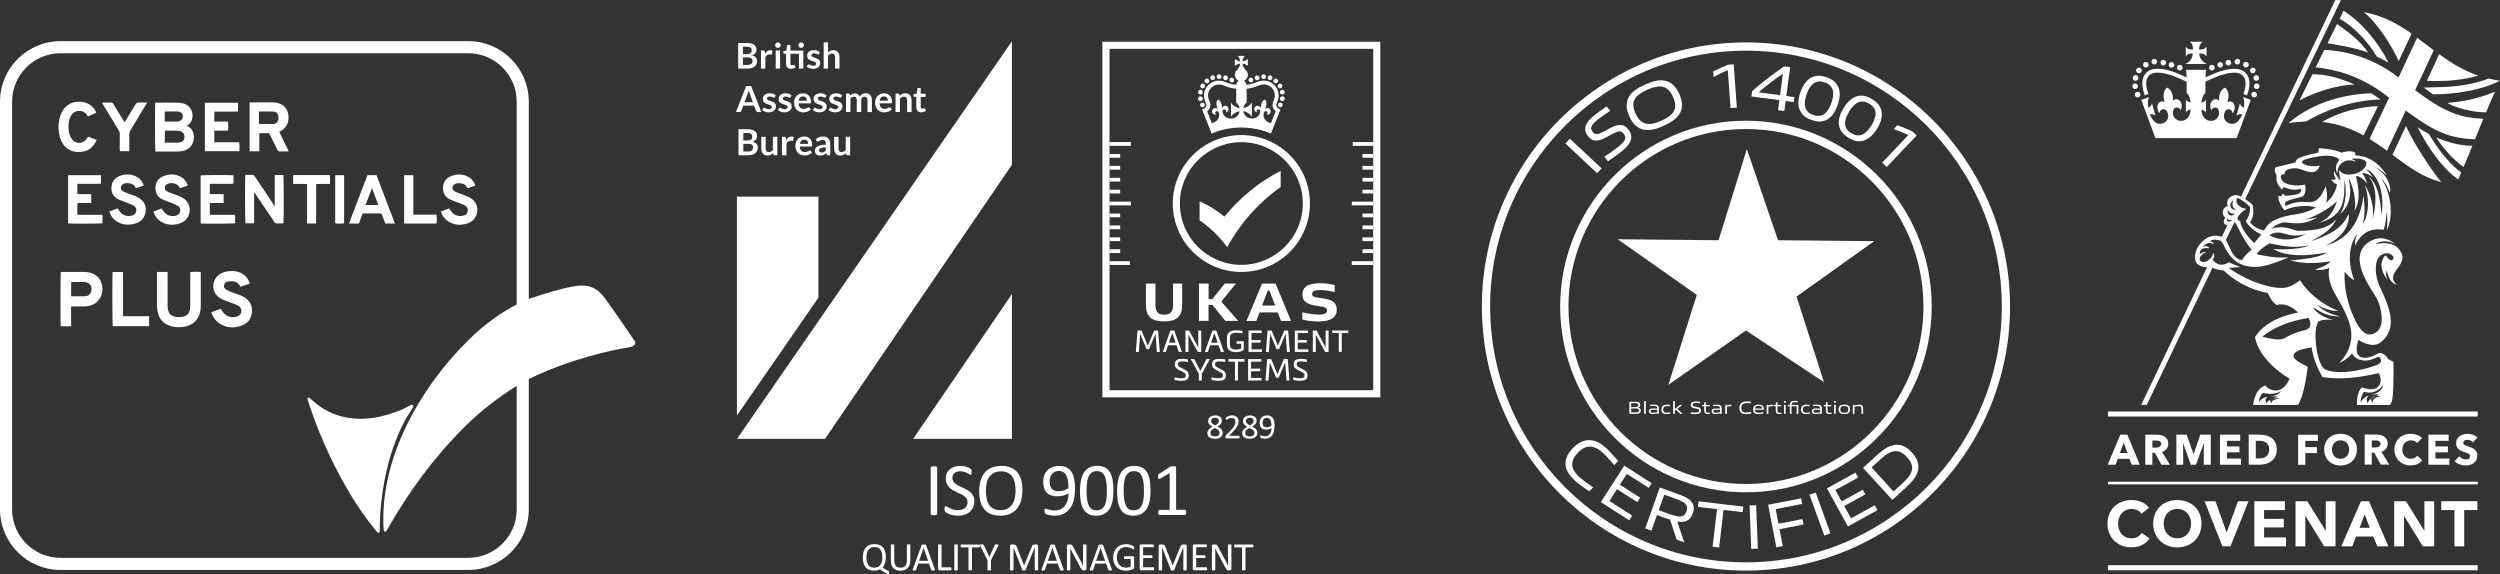 <svg xmlns="http://www.w3.org/2000/svg" id="Layer_2" viewBox="0 0 692.57 159.05"><rect x="0" y="0" width="692.57" height="159.05" fill="#333333" stroke="none"/><defs><style>.cls-1{fill:#fff;}</style></defs><g id="Crest"><g><g><path class="cls-1" d="M43.55,41.98c1.72,0,3.43,0,5.15,0,.48,0,.96-.01,1.43-.07,1.28-.15,2.35-.68,3.03-1.82,.44-.73,.6-1.54,.55-2.38-.07-1.23-.62-2.18-1.74-2.76-.05-.03-.1-.07-.21-.13,.66-.38,1.1-.87,1.36-1.51,.75-1.94-.32-4.12-2.33-4.65-.58-.15-1.19-.21-1.79-.22-1.84-.03-3.69,0-5.53,0-.15,0-.31,.02-.46,.03-.11,.57-.09,13.15,.04,13.53h.5Zm7.56-3.88c-.08,.67-.48,1.15-1.09,1.3-.22,.05-.44,.08-.66,.11-.17,.02-.35,.02-.53,.02h-3.16v-3.28c.1-.02,.2-.05,.31-.05,1.02,0,2.03,0,3.05,0,.47,0,.92,.09,1.33,.32,.55,.31,.82,.89,.74,1.58Zm-5.46-7.17s.06-.05,.07-.05c1.19,0,2.38,0,3.57,0,.12,0,.25,.04,.37,.07,.64,.19,.95,.57,.97,1.19,.03,.74-.24,1.17-.9,1.39-.21,.08-.43,.14-.65,.15-1.13,.01-2.25,0-3.44,0v-2.75Z"/><path class="cls-1" d="M52.71,75.42v.55c0,2.83,0,5.66,0,8.49,0,.56-.03,1.11-.19,1.65-.27,.87-.85,1.4-1.73,1.6-.71,.17-1.42,.17-2.13,.06-1.27-.19-1.94-.86-2.14-2.14-.07-.44-.09-.89-.09-1.33,0-2.8,0-5.6,0-8.4,0-.18-.02-.36-.03-.56h-2.89c0,.2-.03,.37-.03,.53,0,2.82-.01,5.63,0,8.44,0,.65,.04,1.31,.16,1.95,.43,2.17,1.71,3.58,3.86,4.14,1.36,.36,2.73,.35,4.1,0,1.9-.49,3.13-1.67,3.73-3.53,.24-.75,.29-1.53,.29-2.31,0-2.94,0-5.88,0-8.82,0-.14-.03-.27-.04-.39-.81-.09-2.5-.06-2.88,.05Z"/><path class="cls-1" d="M25.42,75.68c-.76-.29-1.56-.34-2.35-.35-1.94-.01-3.88,0-5.82,0-.14,0-.28,.01-.41,.02-.11,.4-.12,14.59-.02,15.03h2.88v-5.48c.2,0,.35-.02,.51-.02,.97,0,1.94,0,2.91,0,.43,0,.86-.03,1.28-.1,1.37-.23,2.49-.87,3.23-2.07,.76-1.23,.92-2.55,.57-3.95-.37-1.53-1.32-2.53-2.78-3.08Zm-.25,5.28c-.28,.69-.81,1.09-1.53,1.11-1.29,.04-2.57,0-3.86,0,0,0-.02-.02-.07-.06v-3.85c.15-.01,.29-.03,.43-.03,1.03,0,2.07,0,3.1,0h.1c1.57,.05,2.43,1.37,1.84,2.83Z"/><path class="cls-1" d="M77.49,36.48c.05-.04,.11-.07,.16-.1,1.64-.89,2.36-2.3,2.27-4.13-.1-2.01-1.29-3.4-3.22-3.77-.46-.09-.95-.11-1.42-.11-1.86-.01-3.72,0-5.58,0h-.55v13.53h2.68v-4.99c.21,0,.36-.03,.52-.03,.57,0,1.15,.02,1.72,0,.35-.02,.54,.11,.69,.42,.68,1.4,1.4,2.79,2.07,4.19,.16,.33,.33,.48,.72,.46,.67-.04,1.34,0,2.01-.01,.12,0,.24-.02,.41-.04-.87-1.8-1.72-3.55-2.56-5.28,.05-.07,.07-.1,.09-.11Zm-.74-2.62c-.29,.34-.68,.51-1.14,.51-1.19,0-2.38-.02-3.57-.03-.09,0-.18-.01-.31-.02v-3.43c1.38,0,2.73-.05,4.07,.02,.76,.04,1.15,.49,1.3,1.25,.12,.61,.08,1.21-.35,1.71Z"/><path class="cls-1" d="M67.76,82.42c-.44-.28-.92-.51-1.4-.7-.81-.32-1.65-.57-2.46-.89-.48-.19-.96-.42-1.39-.71-.5-.33-.6-.92-.33-1.44,.18-.34,.47-.59,.83-.66,.45-.09,.91-.14,1.37-.13,.88,.04,1.57,.45,2.04,1.21,.07,.1,.13,.21,.21,.33,.86-.28,1.69-.56,2.53-.84,0-.09,0-.14,0-.18-.03-.1-.06-.21-.11-.31-.47-1.16-1.27-2-2.41-2.53-1.12-.52-2.3-.57-3.5-.42-.8,.1-1.54,.37-2.22,.8-2.34,1.46-2.48,4.94-.19,6.48,.53,.36,1.13,.65,1.73,.89,.81,.33,1.65,.58,2.47,.88,.52,.19,1.02,.44,1.45,.8,.75,.63,.59,1.93-.17,2.41-.28,.17-.59,.31-.91,.38-1.52,.33-2.71-.22-3.63-1.43-.19-.25-.34-.53-.53-.83-.88,.33-1.74,.65-2.61,.97,.3,1.09,1.03,2.2,1.95,2.88,2.08,1.54,4.35,1.66,6.68,.72,1.59-.64,2.48-1.89,2.63-3.62,.15-1.77-.54-3.13-2.03-4.08Z"/><path class="cls-1" d="M76.11,48.47v8.61c-.08-.05-.11-.07-.13-.09-.63-.97-1.25-1.95-1.9-2.91-1.16-1.73-2.34-3.45-3.49-5.19-.23-.35-.48-.5-.9-.46-.43,.03-.86,0-1.29,0-.15,0-.31,.02-.45,.03-.11,.67-.08,13.04,.04,13.39h2.41v-6.2c0-.4,0-.8,0-1.19,0-.39-.05-.79,.05-1.25,.27,.44,.5,.82,.74,1.18,1.46,2.16,2.93,4.32,4.39,6.47,.22,.33,.39,.77,.71,.94,.33,.17,.81,.07,1.22,.08,.34,0,.69,0,1.02,0,.11-.59,.1-13.03-.02-13.4h-2.41Z"/><path class="cls-1" d="M66.24,39.41h-6.87c-.02-1.09-.02-2.13,0-3.22h3.8c.1-.54,.09-2.09-.03-2.5h-3.77c0-.95-.05-1.84,.03-2.77,1.13,0,2.21,0,3.29,0,1.07,0,2.15,.03,3.25-.03v-2.43h-9.19v13.43h9.55c.1-.61,.08-2.1-.05-2.47Z"/><path class="cls-1" d="M24.88,59.5c-1.14,0-2.28,0-3.4,0-.11-.57-.09-2.87,.02-3.28,1.23-.01,2.48,0,3.77-.01,0-.84,.03-1.61-.01-2.41-1.31-.07-2.56,.02-3.83-.06v-2.79c.23-.01,.43-.03,.63-.03,1.77,0,3.53,0,5.3,0,.2,0,.4-.03,.61-.04v-2.35h-9.1v13.36c.6,.11,9.16,.09,9.52-.04,0-.37,0-.75,0-1.13-.01-.39,.06-.79-.06-1.21h-3.45Z"/><path class="cls-1" d="M100.3,59.52c.14-.39,.15-.39,.54-.4,1.48,0,2.96,0,4.44,0,.28,0,.43,.1,.53,.37,.22,.63,.47,1.25,.71,1.87,.07,.19,.16,.38,.24,.57h2.65c-1.72-4.51-3.41-8.96-5.11-13.41h-2.5c-.43,1.11-.85,2.22-1.28,3.34-.42,1.11-.85,2.22-1.28,3.34-.43,1.13-.86,2.25-1.29,3.39-.41,1.11-.87,2.19-1.24,3.33h2.73c.3-.82,.58-1.61,.87-2.4Zm2.77-7.4c.59,1.6,1.14,3.09,1.71,4.66-1.19,.05-2.31,.02-3.54,.02,.62-1.59,1.2-3.07,1.83-4.68Z"/><path class="cls-1" d="M65.13,61.85c0-.37,0-.75,0-1.13-.01-.39,.06-.78-.06-1.22h-.58c-1.94,0-3.88,0-5.82,0-.18,0-.36-.03-.55-.04v-3.23h3.83v-2.43c-1.29-.06-2.56,.02-3.83-.05v-2.8c.23-.01,.44-.03,.64-.03,1.77,0,3.53,0,5.3,0,.2,0,.4-.03,.62-.05,0-.81,.02-1.57,0-2.31-.74-.11-8.73-.08-9.07,.04,0,.12-.03,.25-.03,.37v12.5c0,.15,.03,.3,.05,.44,.95,.11,9.14,.06,9.51-.06Z"/><path class="cls-1" d="M128.78,59.58c-.58,.23-1.16,.33-1.77,.24-.93-.14-1.6-.66-2.12-1.41-.15-.22-.29-.44-.45-.68-.78,.29-1.52,.56-2.27,.84,.02,.11,.03,.19,.06,.27,.4,1.12,1.11,2.01,2.13,2.61,1.81,1.04,3.7,1.03,5.6,.26,.89-.37,1.51-1.04,1.92-1.91,.78-1.67,.31-3.59-1.17-4.69-.58-.43-1.22-.74-1.9-.98-.71-.25-1.41-.49-2.1-.76-.34-.13-.67-.31-.96-.52-.53-.4-.55-1.17-.07-1.63,.24-.23,.52-.37,.84-.42,.49-.09,.98-.06,1.47,.05,.56,.12,.98,.42,1.29,.9,.08,.13,.16,.26,.26,.4,.73-.26,1.44-.45,2.11-.73-.2-1.03-1.08-1.95-1.71-2.32-1.53-.89-3.15-.97-4.78-.39-1.85,.66-2.74,2.31-2.36,4.21,.22,1.12,.92,1.88,1.92,2.35,.89,.41,1.82,.73,2.75,1.07,.58,.22,1.16,.42,1.65,.82,.8,.64,.56,2.08-.33,2.44Z"/><path class="cls-1" d="M44.72,61.46c1.8,1.03,3.67,1.01,5.56,.25,.88-.35,1.49-1.02,1.9-1.86,.82-1.67,.35-3.64-1.14-4.74-.58-.43-1.22-.74-1.9-.98-.72-.25-1.44-.5-2.15-.78-.31-.12-.61-.28-.88-.47-.6-.44-.62-1.25-.04-1.72,.22-.17,.49-.3,.76-.36,.49-.12,.98-.07,1.47,.03,.55,.12,.99,.42,1.3,.9,.08,.13,.17,.26,.27,.41,.72-.24,1.4-.47,2.07-.7,.02-.08,.03-.11,.03-.14,0-.05-.01-.1-.03-.14-.32-.88-.87-1.59-1.67-2.07-1.51-.89-3.12-.97-4.74-.4-1.83,.64-2.72,2.19-2.42,4.09,.18,1.16,.87,1.98,1.91,2.46,.9,.42,1.86,.72,2.79,1.1,.51,.21,1.03,.43,1.5,.71,.49,.29,.69,.77,.62,1.35-.09,.73-.5,1.18-1.27,1.36-1.42,.33-2.65-.16-3.47-1.39-.13-.2-.26-.39-.41-.62-.76,.28-1.5,.55-2.25,.83,0,.12,0,.17,.02,.22,.4,1.16,1.13,2.07,2.18,2.68Z"/><path class="cls-1" d="M36.41,59.76c-1.44,.31-2.6-.18-3.41-1.41-.13-.2-.25-.4-.4-.62-.77,.28-1.51,.55-2.31,.85,.42,1.32,1.18,2.28,2.32,2.92,1.54,.87,3.18,.93,4.85,.44,1.71-.5,2.74-1.73,2.9-3.51,.11-1.26-.28-2.35-1.3-3.17-.63-.51-1.33-.86-2.09-1.13-.76-.28-1.53-.54-2.28-.84-.28-.11-.54-.26-.79-.44-.36-.25-.48-.62-.39-1.05,.1-.51,.54-.91,1.13-1.02,.51-.09,1.01-.07,1.51,.05,.54,.12,.96,.41,1.25,.88,.09,.13,.17,.26,.27,.42,.72-.24,1.42-.48,2.14-.72-.29-1.03-.86-1.8-1.72-2.31-1.53-.92-3.17-.99-4.82-.4-1.66,.6-2.48,1.9-2.41,3.66,.06,1.36,.78,2.31,1.97,2.87,.89,.42,1.83,.72,2.74,1.09,.52,.21,1.04,.4,1.51,.7,.69,.44,.85,1.2,.49,1.93-.24,.49-.68,.7-1.17,.81Z"/><path class="cls-1" d="M19.55,41.65c1.24,.54,2.52,.6,3.83,.27,1.68-.42,2.68-1.59,3.41-3.16-.83-.32-1.6-.62-2.34-.9-.28,.35-.49,.67-.75,.94-1.08,1.14-2.79,1.04-3.74-.21-.33-.44-.57-.92-.72-1.45-.31-1.14-.35-2.28-.15-3.45,.1-.62,.34-1.19,.65-1.73,.94-1.68,3.4-1.58,4.22-.25,.11,.19,.26,.35,.41,.55,.78-.36,1.54-.71,2.32-1.06-.44-1.05-1.13-1.8-2.05-2.33-.73-.42-1.53-.63-2.36-.68-1.19-.08-2.31,.12-3.32,.8-1.13,.76-1.84,1.82-2.26,3.1-.52,1.62-.64,3.27-.34,4.95,.18,1.01,.52,1.96,1.08,2.83,.53,.81,1.23,1.41,2.12,1.79Z"/><path class="cls-1" d="M34.09,85.51v-6.11c0-.67,0-1.34,0-2.01,0-.68,.02-1.36-.01-2.04h-2.89c-.1,.83-.06,14.68,.03,15.02h10.1v-2.78h-7.23v-2.09Z"/><path class="cls-1" d="M33.18,37.05c0,1.43,0,2.86,0,4.29,0,.18,.02,.36,.03,.54h2.61v-.55c0-1.4,0-2.8,0-4.2,0-.36,.09-.67,.28-.98,1.46-2.41,2.91-4.81,4.37-7.23,.09-.14,.16-.29,.28-.51-.83,0-1.58,.02-2.32,0-.41-.02-.66,.11-.87,.48-.9,1.52-1.83,3.02-2.75,4.52-.09,.14-.18,.28-.3,.45-.12-.19-.21-.32-.3-.45-.84-1.37-1.67-2.74-2.51-4.11-.17-.28-.31-.66-.56-.8-.26-.14-.65-.06-.98-.07-.6,0-1.2,0-1.9,0,.15,.27,.25,.43,.34,.59,1.45,2.41,2.9,4.82,4.36,7.23,.16,.26,.23,.51,.23,.81Z"/><path class="cls-1" d="M87.59,59.67v-4.34c0-.72,0-1.43,0-2.15,0-.72-.03-1.45,.03-2.21,1.29-.02,2.52,0,3.78-.02,.03-.85,.06-1.63-.02-2.42-.11-.02-.17-.04-.23-.04-3.23,0-6.45,0-9.68,0-.06,0-.12,.02-.19,.03-.01,0-.02,.02-.04,.03,0,.01-.02,.02-.03,.03v2.38c.66,0,1.29,0,1.92,0,.63,0,1.26,0,1.94,.01v8.21c0,.9,0,1.8,0,2.72h2.5v-2.25Z"/><path class="cls-1" d="M120.88,59.46h-6.34c-.01-.25-.04-.45-.04-.66,0-3.23,0-6.46,0-9.68,0-.2-.03-.4-.04-.59h-2.5v13.39h8.96c.14-.51,.12-2.06-.04-2.46Z"/><path class="cls-1" d="M95.33,61.86v-13.33h-2.47v13.35c.53,.11,2.13,.09,2.47-.03Z"/><path class="cls-1" d="M175.81,94.47s-5.66-8.38-8.24-11.85c-2.9-3.9-5.75-4.13-11.49-2.69-4.04,1.01-7.75,2.25-9.59,2.89V28.16c0-9.24-7.52-16.76-16.76-16.76H16.76C7.52,11.4,0,18.92,0,28.16v112.97c0,9.24,7.52,16.76,16.76,16.76h112.97c9.24,0,16.76-7.52,16.76-16.76v-36.13c11.53-5.63,23.61-8.14,27.27-8.69,3.13-.47,2.05-1.85,2.05-1.85Zm-46.08,60.07H16.76c-7.39,0-13.41-6.02-13.41-13.41V28.16c0-7.39,6.02-13.41,13.41-13.41h112.97c7.39,0,13.41,6.02,13.41,13.41v56.16c-4.81,2.55-9.31,5.86-13.14,9.66-7.58,7.5-13.78,16-18.23,25.73-2.2,4.81-3.82,9.81-4.76,15.01-.63,3.5-.93,7.02-.8,10.58,.02,.49,.06,.98,.08,1.48,.01,.23,.07,.43,.32,.49,.25,.06,.4-.09,.51-.29,.06-.11,.12-.23,.19-.35,5.93-10.45,12.99-20.04,21.53-28.51,4.34-4.3,9.15-7.98,14.3-11.24v34.24c0,7.39-6.02,13.41-13.41,13.41Z"/><path class="cls-1" d="M113.06,115.01c.44-.75,.92-1.47,1.39-2.21,.09-.15,.16-.3,.02-.45-.15-.16-.32-.29-.56-.2-.07,.03-.15,.08-.22,.12-2.55,1.43-5.27,2.43-8.11,3.08-2.9,.67-5.83,.87-8.8,.44-3.39-.49-6.43-1.8-9.11-3.91-.61-.47-1.16-1.01-1.75-1.51-.12-.1-.26-.18-.34-.23-.27,0-.41,.14-.38,.37,.02,.21,.09,.42,.15,.62,2.63,8.13,6.04,15.91,10.26,23.34,2.55,4.49,5.41,8.77,8.72,12.74,.08,.1,.16,.21,.26,.29,.26,.21,.56,.09,.61-.24,.01-.08,0-.17,0-.25-.02-2.97,.18-5.93,.54-8.89,.42-3.49,1.08-6.94,2.01-10.33,1.23-4.48,2.92-8.78,5.29-12.79Z"/></g><path id="AFC" class="cls-1" d="M638.72,64.84c-3.65,1.09-5.76-.28-7.29-.41-1.53-.12-2.77,.75-2.77,.75,5.3,2.8,10.06-.34,10.06-.34m20.72,44.95s-1.09-.51-2.11,.19c-.88,.61-.25,1.39-.07,1.58,.03,.03,.05,.05,.05,.05-.18-1.6,2.14-1.81,2.14-1.81m-41.36-50.1c.08,0,.16,0,.24-.02,.44-.07,.68-.4,.76-.55-.13,.02-.27,.04-.42,.04-.38,0-.79-.09-1.08-.38-.21-.2-.36-.49-.4-.83-.27,1.32,.3,1.75,.9,1.75m1.38-1.53h.05c-.58-.29-.94-.79-1.03-1.22-.14-.63,.12-1.25,.37-1.54-1.03,.59-1.16,1.48-.86,2.04,.31,.57,1.08,.72,1.48,.72m7.01,6.71c-.5-.03-3.2-1.53-4.39-3.67,.79-.64,1.37-2.87,1.22-3.84-1.05-1.23-2.24-1.91-3.44-2.59-1.06,1.31,.63,2.97,2.44,3.05-1.91,1.23-3.22,2.86-1.95,3.33,.08,.04,.16,.06,.23,.08,.29,2.71,3.88,6.12,3.88,6.12l2-2.48Zm30.78-15.84c-.8-.6-1.66-1.01-2.59-1.16-.07,.06-.13,.11-.2,.16,.63,.93,1,1.85,1.22,2.78-.69-.96-1.52-1.68-2.56-2.08-.14,.05-.29,.09-.45,.14,.42,1.8,1.63,6.54-.52,9.66,.91-2.71-.58-7.61-1.51-9.3,.29,2.24,1.58,6.58-2.47,10.15,2.04-2.84,1.76-7.84,1.32-9.49-.24,3.92,.87,9.9-7.25,11.84,.79-.39,3.58-1.05,5.15-6.04-.45,.62-4.44,3.83-8.81,5.08,1.24-.19,2.64-.32,3.5-.63-2.25,1.39-4.2,1.71-5.8,1.71-.72,0-1.38-.07-1.95-.13-.58-.07-1.08-.13-1.51-.13-.31,0-.58,.04-.8,.13-1.17,.33-2.07,.96-2.79,1.65,.9-.32,1.76-.44,2.56-.44,2.13,0,3.83,.85,4.75,1.01h.15c5.3,0,9.15-1.09,10.55-3.41-1.38,3.43-4.39,4.72-7.1,6.34,3.75-1.4,8.65-3.06,10.44-7.6,.49,2.26-1.02,6.22-6.33,8.76,5.88-1.64,9.48-6.04,10.49-13.9,.36,2.43,.47,5.54-.2,7.9,1.9-2.72,1.76-7.96,.5-10.86,1.54,2.14,2.77,6.24,2.24,9.66,.96-4.24,1.46-9.08-1.22-12.06,2.57,2.01,3.28,6.01,3.69,10.68,.69-4.27-.12-10.6-4.09-12.58-.03,.04-.07,.08-.1,.12,.73,.63,1.28,1.32,1.71,2.05m-23.38,44.07c1.81-1,3.78-1.46,4.73-1.71,.95-.25,2.09-1.09,.91-3.34-8.84,1.35-12.83,5.21-12.83,5.21,5.26,1.33,5.73,.64,7.19-.17m-16.53-20.47l3.24,1.32-3.19,.27s3.69,2.62,7.48,3.97c3.79,1.35,6.61,1.83,8.49,1.42,1.87-.41,3.79-2.01,3.79-2.01,0,0,3.15,5.63,10.6,8.5-2.9,.16-5.9-1.67-5.9-1.67,0,0,2.32,2.55,6.56,3.18-3.9,.2-5.89-1.49-7.73-2.55,1.78,2.95,5.8,3.52,5.8,3.52,0,0-3.12-.27-4.27,.45-1.15,1.9-.81,5.54-.47,7.78,.33,2.23,1.26,5.09,2.53,5.59,4.92,1.93,13.37-.94,14.06-1.29,.54-.28,1.58-.61,1.14-1.72-.44-1.11-1.28-.17-2.83,.27-1.55,.44-3.34,.09-4.1-.59-.76-.68-1.01-1.2-1.01-1.2-1.18,1.71-3.55,2.65-3.55,2.65,0,0,3.89-3.45,3.32-8.65-.48-4.45-3.94-9.31-4.99-11.44-1.05-2.13-1.53-4.8-1.04-6.25-2.29,.98-3.97,.47-3.97,.47,0,0,3.74-1.15,4.26-2.28-7.49,1.22-11.11-.31-11.11-.31,0,0,7.54-.26,10.13-2.17-10.88,2.19-14.8-.9-14.8-.9,0,0,6.97,.44,9.78-1.06-4.68,.99-8.07,.02-10.85-.55-2.72,1.53-3.6,3-3.6,3,0,0,4.49,1.24,8.92,.89-3.54,1.46-6.35,2.48-8.58,2.62-5.83,.37-7.7-3.12-8.53-4.28-.81-1.13-.5-1.37-1.72-2.93-2.41-.78-2.99,.15-2.99,.15,0,0,.89,.04,1.02,.79-1.98-1.01-2.92,.71-2.92,.71,0,0,1.1-.51,1.77,.42-2.57-.33-2.75,.87-2.72,1.66,1.06-.92,1.86-.53,1.86-.53,0,0-.68,.02-1.41,.81-1.25,1.36,.2,2.39,1.53,1.65,1.05-.58,1.58-1.44,1.72-2.3,.78,.73-.15,1.92-.15,1.92,2.05,2.57,4.44,.68,4.44,.68m28.45-23.01s.92,.47,1.23-.14c-.72-1.03-.48-2.22-.48-2.22,0,0,1.13,2.43,1.86,2.65-.64-1.96-.41-2.92-.41-2.92,0,0,.71,2.15,4.74,1,1.25-.35,2.89-1.71,2.78-2.94-.11-1.24-3.54-1.35-4.14-1.02,.96,.27,1.36,.77,1.36,.77,0,0-1.85-.82-3.15-.18-1.86,.92-1.99,1.94-2.14,3.51-.9-2.32,.13-3.13,.56-3.89-.74-1.16-3.22-1.15-4.01-1.15-.79,0-6.99,.9-6.3,1.9,.69,.99,3.49,1.27,4.95,.81-1,2.48-2.55,1.87-3.74,1.61-1.2-.26-2.1-1.12-4.28-.74-2.17,.38-1.71,1.59-1.71,1.59,0,0-.98-.13-1.09,.52-.05,.31-.1,1.66,2.25,2.29,2.34,.63,4.44,0,4.44,0,0,0,.6,2.86-.87,3.4-.79,.29-3.09,.7-4.11,1.21-1.02,.5-.37,1.36-.37,1.36,0,0,2.38-1.42,5.45-1.13,2.46,.23,2.87-.31,3.82-1.21,.95-.89,1.8-3.17,1.8-3.17,0,0,.89,3.16,0,4.65,2.82-2.06,3.12-5.17,3.12-5.17-1.06-.23-1.56-1.37-1.56-1.37m-27.56,11.28c-.77,.21-1.23-.2-1.34-.57-.28,.98,.61,1.18,1.04,.93,.13-.08,.25-.2,.3-.35m10.79,48.13c-.69,0-1.44-.08-2.23-.23-.77,.81-.99,1.6-1.04,2.49,.47-.71,1.37-1.32,2.35-1.41-.82,.6-.49,1.29-.22,1.78,.03-.34,.44-.7,1-1-.09,.31,.09,.76,.42,.96-.29-.68,1.02-1.2,2.39-1.33-.36-.02-.77-.05-1.18-.05-.26,0-.52,0-.78,.04,.47-.18,.98-.32,1.43-.4-.21-.1-.66-.14-1.12-.14-.48,0-.98,.04-1.2,.07,1.34-.25,2.39-.47,3.01-1.64-.69,.61-1.67,.86-2.83,.86m27.26-.33c-.48,0-.97-.08-1.42-.26-.72,1.03-.92,1.97-.97,3.01,.45-.87,1.28-1.68,2.2-1.9-.77,.79-.46,1.55-.21,2.1,.06-.87,1.76-1.97,3.07-2.43-.11-.05-.28-.07-.49-.07-.57,0-1.38,.16-1.67,.25,1.5-.49,3.13-1.08,3.39-2.9-.91,1.42-2.41,2.21-3.89,2.21m-32.54-39.61c-2.22-2.42-4.33-7.18-4.33-7.18l-.48-.4-2.33,4.86c.36,.76,1.28,2.72,1.57,3.3,.35,.73,1.8,2.59,2.88,2.23,.96-1.42,2.07-2.38,2.7-2.81m37.43,5.7s-.63,1.23,.2,2.68c-.82-.89-2.96-4.23-.69-6.75,.7,.26,.71,.88,1.34,1.21,.78,.4,1.25-.54,.8-1.07-.39-.46-1.76-1.53-3.61,.02-1.56,1.31-1.4,5.51-.06,8.34,2.76,5.83,5.17,11.62,.35,15.5-2.47,1.99-6.2-.64-6.2-.64,0,0-1.72,4.37,1.15,4.91,1.99,.37,3.93-1.02,4.24-1.15,.55-.22,1.06-.18,1.85,.39,.84,.6,.9,1.13,.9,1.13l1.55,.84s.15,7.35-.31,10.23c-.19,1.22-.68,1.7-.68,1.7h-9.11s-.26-3.44,1.38-4.89c2.02,.67,3.01,.73,4.05,.1,2.08-1.27,.63-4.05,.63-4.05,0,0-3.67,.96-8.15,1.33-4.48,.37-7.47-.26-7.47-.26,0,0-2.58-4.18-2.99-8.18-2.53,.36-5.52,1.06-4.96,2.71,.37,1.08,3.85,2.63,3.85,2.63,0,0-.73,7.32-2.65,10.58h-12.45s.24-4.23,3.32-5.39c.98,1.3,4.6,3.06,6.77-1.85-2.08-1.23-8.48-5.55-9.61-11.54,3.19-4.85,9.07-6.24,11.97-6.8-.65-.57-2.91-2.96-6.01-2.08-1.67-1.31-2.37-3.35-2.37-3.35,0,0-6.39-.73-12.26-6.22-.6-.1-2.23-.21-3.05-.84l-18.24,38.06h-1.55l18.26-38.15c-4.84-.1-3.25-4.4-2.65-5.38,.42-.86,2.88-4.41,6.72-3.03l1.57-3.27s.02,0,.03-.01c-.77,.15-1.59-.83-.6-2.06-1.02-.54-1.1-2.84,.66-3.14-.37-.94-.3-2.42,1.65-3.01,0,0,.79-.27,2.02,.36L646.81,.3s.03-.16,.21-.3h1.33c.08,.12,.04,.24,.04,.24l-26.39,54.88c-.08-.06,.96,.74,1.38,1.06,.52,.4,.77,.37,.87,2.15,.11,1.96-.93,3.25-.93,3.25,0,0,1.17,1.71,3.88,2.28,.73-1.14,1.16-2.38,4.54-3.55,3.38-1.17,5.75-.55,9.94-2.85-1.11-.16-1.79-.37-1.79-.37,0,0-4.32-.31-7.01,1.2,0,0-1.65-1.8-1.77-3.98h.97s.08-.45,.41-.7c.09,.25,.18,.49,.69,.59,.51,.09,1.82-.1,2.98-.33,1.67-.32,1.26-1.56,1.26-1.56,0,0-1.12,.3-2.07,.23-.96-.07-1.32-.17-2.39-.64-.51-.23-.78,.66-.78,.66,0,0-.93-.91-1.31-1.9-.38-.99-.13-1.84-.23-2.23-.09-.39-.79-.6-.3-2.06,.5-.12,5.58-1.38,5.58-1.38,0,0,.12-.88,1.08-1.26,.95-.38,1.48-.59,2.98-.94,.8-.19,1.24-.27,1.58-.34,.84-.19,.68-.22,.7-.3,.14-.55,.09-1.09,.09-1.09,0,0,1.8,.08,3.4,.37,1.8,.32,2.98,.87,2.98,.87,0,0,2.67-.96,3.85,.13-.07,.37-.17,.65-.17,.65,0,0,4.74-.48,8.52,5.01,.25,.36,.22,.44,.2,.53-1.45-1.65-3.17-2.34-3.17-2.34,0,0,2.8,1.66,3.71,4.12,.91,2.46,.31,2.92,.31,2.92,0,0-.73-2.42-2.37-3.99,1.68,2.35,2.49,5.62,2.66,7.93,.32,4.39-1.13,6.59-1.13,6.59,.48-2.17,.04-5.08,.04-5.08,0,0-.24,3.41-.84,4.87-1.18-.09-5.34-.99-7.91,4.37-.29-1.47,.69-3.31,.69-3.31,0,0-4.13,4.34-.94,12.94-1.43-.73-2.63-2.37-2.63-2.37,0,0-.49,4.93,1.77,10.8,2.25,5.87,4.39,7.72,6.97,5.95,2.58-1.77,1.36-7.14,.06-9.49-1.3-2.34-8.04-10.92-2.53-15.17,4.09-3.16,7.66,.21,7.66,.21,0,0-2.7-1.61-5.46,0,2.97-.39,5.7-.46,7.23,2.48,1.07,2.06-1.01,4.15-1.45,4.82-.43,.66-1.75,2.28,.17,4.02-2.24-.44-2.76-4.08-2.76-4.08m-39.02-57.65c-.44,0-.78,.34-.78,.76s.34,.78,.78,.78,.78-.35,.78-.78-.36-.76-.78-.76m1.92,1.59c-.43,0-.78,.34-.78,.76s.35,.78,.78,.78,.77-.34,.77-.78-.34-.76-.77-.76m.94,2.08c-.43,0-.77,.34-.77,.77s.34,.78,.77,.78,.78-.34,.78-.78-.34-.77-.78-.77m.13,2.27c-.44,0-.78,.36-.78,.79s.34,.77,.78,.77,.77-.34,.77-.77-.35-.79-.77-.79m-.7,2.33c-.45,0-.79,.34-.79,.77s.34,.79,.79,.79,.77-.36,.77-.79-.35-.77-.77-.77m-5.53-6.38c-2.77,0-6.14,1.52-7.95,2.38,0-.11,0-.19,.01-.2,0-.86,.06-1.55,.23-1.89h-5.72c.18,.33,.23,1.03,.25,1.89v.22c-1.8-.86-5.21-2.41-8-2.41-1.3,0-2.47,.34-3.29,1.23-1.74,1.92-.75,4.87-.33,6.15l1.02-.36c-.39-1.17-1.21-3.6,.1-5.05,.58-.64,1.46-.89,2.48-.89,2.71,0,6.39,1.75,7.86,2.45l.16,.08v3.06c.78,.77,1.02,1.71,1.1,2.66-.55-.08-1.01-.31-1.32-.78v3.56c.31-.51,.79-.74,1.34-.83-.06,1.39-.75,2.94-2.29,3.13-.13,.01-.25,.02-.37,.02-1.39,0-2.08-1-2.21-1.7-.14-.69-.03-1.52,.48-1.84,.16-.1,.35-.15,.55-.15,.44,0,.9,.26,1.04,.81,.44-1.02,.45-1.9-.15-2.59-.31-.37-.69-.51-1.03-.51-.39,0-.75,.18-.94,.45,.21-2.33-.99-3.44-1.64-3.66-.57,.37-1.45,1.76-.64,3.95-.2-.09-.42-.14-.65-.14-.53,0-1.08,.26-1.27,.91-.27,.88-.03,1.72,.47,2.39,.08-.83,.62-1.13,1.12-1.13,.12,0,.23,.02,.34,.05,.62,.2,.87,1.01,.95,1.57,.12,.83-.33,2.19-2.08,2.41-.08,0-.17,.02-.25,.02-1.25,0-2.18-1.2-2.72-2.67,.08,0,.17-.01,.26-.01,.4,0,.87,.09,1.26,.45l-.93-3.44c-.21,.65-.69,1.01-1.06,1.2-.2-1.28-.12-2.47,.29-3l-2.22,.85,3.92,10.58h22.5l3.92-10.58-2.22-.85c.42,.53,.51,1.74,.31,3.02-.39-.19-.9-.54-1.11-1.22l-.94,3.44c.4-.36,.88-.45,1.29-.45,.1,0,.2,0,.29,.02-.55,1.46-1.47,2.67-2.72,2.67-.08,0-.17,0-.25-.02-1.76-.22-2.2-1.58-2.08-2.41,.07-.56,.32-1.37,.95-1.57,.1-.03,.22-.05,.33-.05,.49,0,1.03,.3,1.12,1.13,.51-.67,.73-1.51,.47-2.39-.19-.65-.74-.91-1.27-.91-.23,0-.46,.05-.66,.14,.81-2.2-.06-3.58-.65-3.95-.66,.22-1.84,1.33-1.64,3.66-.19-.27-.54-.45-.94-.45-.35,0-.73,.15-1.04,.51-.59,.69-.57,1.56-.15,2.59,.14-.55,.61-.81,1.05-.81,.2,0,.39,.05,.54,.15,.51,.32,.61,1.14,.48,1.84-.12,.71-.83,1.7-2.2,1.7-.12,0-.24,0-.36-.02-1.53-.19-2.22-1.69-2.29-3.07,.54,.11,.98,.32,1.29,.78v-3.56c-.31,.49-.76,.72-1.28,.83,.07-.97,.32-1.92,1.11-2.71v-3.09l.1-.06c1.47-.7,5.13-2.45,7.84-2.45,1.02,0,1.9,.25,2.48,.89,1.31,1.45,.49,3.88,.1,5.05l1.02,.36c.42-1.28,1.41-4.22-.33-6.15-.81-.9-1.98-1.23-3.28-1.23m-6.13-1.09c-.44,0-.78,.35-.78,.79s.34,.76,.78,.76,.78-.34,.78-.76-.35-.79-.78-.79m2.29-.76c-.43,0-.77,.34-.77,.77s.34,.78,.77,.78,.79-.34,.79-.78-.36-.77-.79-.77m2.28-.62c-.43,0-.79,.35-.79,.78s.36,.78,.79,.78,.78-.35,.78-.78-.35-.78-.78-.78m2.49-.28c-.43,0-.78,.34-.78,.77s.35,.79,.78,.79,.78-.36,.78-.79-.35-.77-.78-.77m-15.96,1.66c-.43,0-.78,.35-.78,.79s.35,.76,.78,.76,.79-.34,.79-.76-.36-.79-.79-.79m-2.29-.76c-.44,0-.78,.34-.78,.77s.34,.78,.78,.78,.77-.34,.77-.78-.34-.77-.77-.77m-2.28-.62c-.43,0-.78,.35-.78,.78s.35,.78,.78,.78,.78-.35,.78-.78-.35-.78-.78-.78m-2.49-.28c-.43,0-.78,.34-.78,.77s.34,.79,.78,.79,.77-.36,.77-.79-.34-.77-.77-.77m-2.32,.86c-.44,0-.78,.34-.78,.76s.34,.78,.78,.78,.76-.35,.76-.78-.33-.76-.76-.76m-1.93,1.59c-.43,0-.78,.34-.78,.76s.36,.78,.78,.78,.78-.34,.78-.78-.35-.76-.78-.76m-.94,2.08c-.43,0-.78,.34-.78,.77s.35,.78,.78,.78,.78-.34,.78-.78-.34-.77-.78-.77m-.12,2.27c-.43,0-.78,.36-.78,.79s.35,.77,.78,.77,.78-.34,.78-.77-.35-.79-.78-.79m.7,2.33c-.44,0-.78,.34-.78,.77s.35,.79,.78,.79,.78-.36,.78-.79-.34-.77-.78-.77m18.02-13.87h-3.59c.7,.46,.89,1.1,.89,2.15-1.01,0-1.45,0-1.98-.8v2.73c.52-.83,.97-.83,1.94-.83-.04,.83-.4,2.21-1.97,2.89v.03h5.8v-.03c-1.5-.7-2.04-2.05-2.07-2.89,1,0,1.41,0,2.04,.83v-2.73c-.6,.8-1.04,.81-2.06,.81,0-1.04,.33-1.69,1-2.15m46.69,14.26c-5.92,.19-15.38,1.8-22.98,8.32,1.76-.31,3.42-.47,5-.53,8.41-4.96,16.77-6.05,20.56-6.05-.89-.64-1.67-1.15-2.58-1.74m1.83,3.59c-3.3,0-9.97,1.1-15.42,4.36,4.41,.48,8.13,1.91,11.46,3.74,1.17-2.43,2.99-5.98,3.98-8.1h-.03m10.9-18.97c-1.65,3.51-5.1,10.92-5.1,10.92l-.04,.09c-7.99-6.2-16.16-7.47-20.6-7.64-.58,1.18-1.16,2.36-1.75,3.56-.12,.25-.39,.81-.62,1.28,4.98,.46,12.56,2.24,20.06,8.18,.1,.08,.19,.15,.29,.22l-.04,.09s-3.59,7.5-5.39,11.33c1.69,1.03,3.29,2.15,4.84,3.28,1.72-3.71,5.19-11.12,5.19-11.12v-.02c7.79,5.8,12.22,7.78,19.19,7.95,.71-1.74,1.6-3.94,2.3-5.65-6.9-.35-10.99-2.03-18.89-7.94l.03-.07s3.48-7.42,5.13-10.98c-1.55-1.17-3.07-2.35-4.6-3.49m-3.1,24.46c-1.18,2.56-2.53,5.39-3.73,7.99,4.39,3.25,8.52,6.37,13.48,7.51-3.03-3.7-7.48-10.54-9.75-15.5m22.86-13.13c-5.07,1.98-10.55,2.32-14.16,2.38-1.8,.03-3.79,.11-3.79,.11l2.6,1.87s.1,0,.28,0c1.75,0,11.29-.17,18.24-3.77-.09-.02-.18-.03-.26-.05-1-.14-1.97-.32-2.9-.55m-13.68-6.75c-1.06,2.41-2.26,4.94-3.38,7.36,.66,.04,1.63,.08,2.8,.08,2.96,0,7.26-.27,11.44-1.5-4.15-1.42-7.63-3.59-10.87-5.94m-20.87-11.64c3.89,3.06,7.82,9.44,9.68,13.54,1.04-2.21,2.48-5.28,3.58-7.61-3.92-2.74-8.08-5.04-13.26-5.93m36.34,22c-4.22,1.93-9.18,2.81-13.18,3.15,2.31,1.37,7.08,2.59,10.29,2.59,.14,0,.29,0,.43,0,.81-1.94,1.63-3.86,2.47-5.73m-21.41,9.89c2.85,5.79,7.16,11.65,11.24,14.46,.31-.72,.5-1.24,.81-1.96-3.08-2.16-6.64-6.62-8.93-10.68-1.04-.55-2.11-1.17-3.12-1.82m5.13,2.78c1.99,3.23,4.98,6.39,7.59,8.22,.82-1.94,1.64-3.92,2.45-5.9h-.27c-3.34,0-7-1.08-9.77-2.32m-27.47-31.42c-.83,1.69-1.79,3.6-2.66,5.36,.08,0,7.87,1.16,11.27,2.58-2.2-3.32-5.74-5.87-8.62-7.94m1.79-3.63h0c-.35,.72-.71,1.45-1.08,2.19,3.7,2,7.82,6.2,10.28,10.45,1.15,.55,2.25,1.13,3.3,1.73-2.99-5.92-7.72-11.46-12.5-14.37m-8.56,17.55c-.24,.48-.52,1.02-.83,1.59-.94,1.9-1.87,3.79-2.8,5.66,4.92-2.6,10.96-4.31,15.25-4.38-3.29-1.51-7.47-2.87-11.62-2.87m-37.47,128.57c-.56,0-1.08-.1-1.54-.3-.46-.2-.86-.49-1.19-.85-.33-.36-.6-.79-.78-1.29-.18-.49-.28-1.05-.28-1.65s.09-1.12,.28-1.61c.18-.49,.44-.92,.77-1.28,.33-.36,.73-.65,1.19-.85,.46-.2,.98-.31,1.55-.31s1.1,.1,1.56,.31c.46,.2,.87,.49,1.2,.86,.33,.36,.59,.79,.77,1.28,.18,.49,.27,1.03,.27,1.61s-.09,1.15-.28,1.65c-.18,.49-.44,.93-.78,1.29-.33,.36-.74,.64-1.2,.85-.47,.2-.99,.3-1.54,.3m-.02-10.6c-.95,0-1.84,.15-2.65,.46-.82,.31-1.53,.74-2.12,1.31-.59,.56-1.06,1.26-1.39,2.06-.33,.8-.5,1.71-.5,2.7s.17,1.86,.5,2.66c.33,.8,.8,1.5,1.39,2.08,.6,.58,1.31,1.03,2.12,1.36,.81,.32,1.7,.48,2.66,.48s1.86-.16,2.68-.48c.82-.32,1.53-.78,2.13-1.36,.6-.58,1.07-1.28,1.4-2.08,.33-.8,.5-1.7,.5-2.66s-.17-1.89-.5-2.7c-.34-.8-.81-1.5-1.41-2.06-.6-.56-1.31-1-2.13-1.31-.81-.3-1.71-.46-2.67-.46m-12.59,0c.39,0,.81,.04,1.25,.11,.43,.08,.85,.2,1.25,.35,.4,.16,.78,.36,1.13,.59,.36,.24,.68,.53,.93,.87l.18,.23-2.08,1.65-.19-.25c-.28-.38-.64-.66-1.1-.83-.47-.18-.93-.27-1.37-.27-.57,0-1.1,.1-1.56,.31-.47,.21-.87,.49-1.2,.86-.34,.36-.6,.79-.78,1.28-.18,.49-.27,1.03-.27,1.61,0,.61,.09,1.18,.27,1.68,.18,.5,.43,.93,.75,1.28,.32,.35,.72,.63,1.17,.83,.45,.2,.97,.3,1.54,.3s1.11-.12,1.56-.34c.45-.23,.81-.54,1.09-.91l.17-.24,2.2,1.54-.2,.24c-.55,.7-1.24,1.24-2.04,1.62-.8,.38-1.74,.58-2.8,.58-.96,0-1.86-.16-2.67-.48-.81-.32-1.52-.78-2.11-1.36-.59-.58-1.05-1.28-1.38-2.08-.33-.8-.49-1.69-.49-2.66s.18-1.9,.52-2.7c.34-.8,.83-1.49,1.43-2.06,.6-.56,1.32-1,2.14-1.3,.81-.3,1.71-.46,2.66-.46m93.04-18.35c.47,0,.95,.09,1.44,.26,.49,.17,.92,.43,1.29,.76l-1.28,1.35c-.17-.22-.4-.39-.68-.52s-.55-.2-.81-.2c-.13,0-.27,.01-.41,.04-.14,.02-.26,.07-.37,.14-.11,.07-.2,.15-.28,.26-.07,.11-.11,.24-.11,.41,0,.14,.03,.26,.09,.35s.15,.18,.26,.25c.11,.07,.25,.13,.41,.19,.16,.06,.33,.12,.53,.19,.28,.09,.58,.2,.88,.31,.31,.12,.58,.27,.84,.46,.25,.19,.46,.42,.62,.7,.17,.28,.25,.62,.25,1.04,0,.48-.09,.89-.26,1.24-.18,.35-.41,.64-.71,.87-.3,.23-.64,.4-1.02,.5-.38,.11-.78,.17-1.19,.17-.6,0-1.17-.1-1.73-.31-.56-.21-1.02-.5-1.39-.89l1.32-1.34c.21,.25,.47,.46,.81,.63,.33,.17,.66,.25,1,.25,.15,0,.29-.02,.44-.05,.14-.03,.26-.08,.37-.15,.1-.07,.19-.16,.25-.28,.06-.12,.09-.26,.09-.42s-.04-.29-.12-.4c-.08-.11-.19-.21-.33-.3-.15-.09-.33-.17-.54-.25-.22-.07-.46-.16-.74-.24-.26-.09-.53-.19-.78-.31-.25-.12-.48-.27-.68-.45-.2-.19-.36-.41-.48-.67-.12-.26-.18-.58-.18-.96,0-.46,.09-.86,.28-1.19,.19-.33,.44-.6,.74-.81,.31-.21,.65-.37,1.04-.47,.38-.1,.77-.15,1.16-.15m-15.8-.01c.59,0,1.17,.11,1.74,.31,.57,.21,1.03,.51,1.38,.91l-1.37,1.36c-.19-.26-.43-.45-.74-.58-.31-.12-.62-.19-.94-.19-.35,0-.68,.07-.97,.2-.3,.13-.55,.31-.76,.54-.21,.23-.38,.49-.49,.8-.12,.31-.18,.65-.18,1.02s.06,.72,.18,1.03c.12,.32,.28,.58,.49,.81,.21,.22,.46,.4,.75,.52,.29,.13,.61,.19,.95,.19,.4,0,.75-.08,1.05-.24,.3-.16,.54-.36,.72-.61l1.4,1.32c-.37,.42-.83,.76-1.37,1-.54,.25-1.16,.37-1.87,.37-.64,0-1.24-.11-1.78-.32-.54-.21-1.02-.51-1.42-.9-.4-.39-.71-.85-.94-1.39-.23-.54-.34-1.14-.34-1.79s.11-1.27,.35-1.81c.23-.54,.55-1,.96-1.38,.41-.38,.88-.67,1.43-.87,.55-.2,1.14-.31,1.78-.31m-10.8,3.79v-1.94h1.07c.15,0,.31,.01,.47,.04,.16,.03,.31,.07,.44,.14,.13,.07,.23,.16,.32,.28,.08,.12,.12,.28,.12,.47,0,.21-.05,.39-.14,.52-.09,.14-.21,.24-.35,.31-.14,.07-.3,.12-.47,.15-.17,.03-.34,.04-.51,.04h-.96Zm1.22-3.57h-3.18v8.33h1.96v-3.31h.69l1.81,3.31h2.35l-2.18-3.56c.54-.17,.97-.44,1.27-.83,.31-.38,.46-.86,.46-1.42,0-.48-.09-.88-.27-1.2-.18-.32-.42-.58-.72-.77-.3-.2-.64-.33-1.02-.42-.38-.08-.77-.12-1.17-.12m-9.87,6.72c-.35,0-.67-.07-.97-.19-.29-.13-.54-.31-.74-.54-.21-.23-.37-.5-.49-.82-.12-.32-.18-.66-.18-1.04,0-.36,.06-.7,.17-1.01,.11-.31,.28-.58,.49-.81,.21-.22,.46-.4,.75-.53,.29-.13,.61-.19,.97-.19s.68,.07,.97,.19c.3,.13,.55,.31,.75,.53,.21,.22,.37,.49,.49,.81,.12,.32,.18,.65,.18,1.01,0,.38-.06,.73-.18,1.04-.12,.32-.28,.59-.49,.82-.21,.23-.46,.41-.75,.54-.29,.13-.61,.19-.97,.19m0-6.94c-.65,0-1.25,.1-1.81,.31-.55,.2-1.03,.5-1.43,.87-.4,.38-.72,.84-.95,1.37-.23,.54-.34,1.14-.34,1.8s.11,1.26,.34,1.81c.23,.54,.54,1.01,.95,1.4,.4,.39,.88,.69,1.43,.9,.56,.21,1.16,.32,1.81,.32s1.26-.11,1.81-.32c.56-.21,1.04-.51,1.44-.9,.4-.39,.72-.86,.95-1.4,.23-.55,.34-1.15,.34-1.81s-.11-1.27-.34-1.8-.54-1-.95-1.37c-.41-.37-.88-.67-1.44-.87-.56-.2-1.16-.31-1.81-.31m-23.48,6.82v-4.87h1c.34,0,.68,.04,1,.12,.33,.08,.62,.21,.87,.39,.25,.18,.46,.43,.61,.74,.15,.31,.23,.7,.23,1.17s-.08,.85-.23,1.16c-.15,.31-.36,.57-.61,.75-.25,.19-.55,.32-.88,.41-.34,.08-.68,.12-1.04,.12h-.96Zm1.05-6.59h-3.01v8.33h3.11c.57,0,1.14-.08,1.69-.24,.56-.16,1.06-.41,1.5-.75,.44-.34,.8-.78,1.07-1.3,.27-.53,.41-1.16,.41-1.89,0-.78-.14-1.44-.41-1.98-.27-.53-.63-.96-1.08-1.28-.45-.32-.96-.54-1.53-.68-.57-.14-1.15-.2-1.74-.2m-29.71,3.57v-1.94h1.07c.15,0,.31,.01,.47,.04,.16,.03,.31,.07,.44,.14,.13,.07,.23,.16,.32,.28,.08,.12,.12,.28,.12,.47,0,.21-.05,.39-.14,.52-.09,.14-.21,.24-.35,.31-.14,.07-.3,.12-.47,.15-.17,.03-.34,.04-.51,.04h-.96Zm1.22-3.57h-3.18v8.33h1.96v-3.31h.69l1.81,3.31h2.35l-2.18-3.56c.54-.17,.96-.44,1.27-.83,.31-.38,.46-.86,.46-1.42,0-.48-.09-.88-.27-1.2-.18-.32-.42-.58-.72-.77-.3-.2-.64-.33-1.02-.42-.38-.08-.77-.12-1.17-.12m88.82,20.88h-3.65v10.05h-2.71v-10.05h-3.65v-2.45h10.01v2.45Zm-11.97,10.05h-3.15l-5.22-8.49v8.49h-2.71v-12.49h3.27l5.1,8.22v-8.22h2.71v12.49Zm-20.67-5.13l1.43-3.71,1.4,3.71h-2.83Zm2.6-7.36h-2.22l-5.44,12.49h3.03l1.08-2.72h4.75l1.11,2.72h3.07l-5.38-12.49Zm-9.26,12.49h-3.15l-5.22-8.49v8.49h-2.71v-12.49h3.27l5.1,8.22v-8.22h2.71v12.49Zm-14.03-10.05h-5.76v2.43h5.46v2.37h-5.46v2.77h6.07v2.48h-8.78v-12.49h8.47v2.45Zm-15.07,10.05h-2.23l-4.94-12.49h3.01l3.1,8.67,3.13-8.67h2.93l-5.01,12.49Zm60.43-29.24h-3.66v1.58h3.46v1.61h-3.46v1.73h3.87v1.72h-5.81v-8.33h5.6v1.69Zm-36.2,.03h-3.5v1.72h3.23v1.66h-3.23v3.24h-1.99v-8.33h5.48v1.72Zm-21.54-.03h-3.66v1.58h3.46v1.61h-3.46v1.73h3.87v1.72h-5.81v-8.33h5.6v1.69Zm-8.13,6.64h-1.98l.05-5.9h-.04l-2.17,5.9h-1.41l-2.11-5.9h-.04l.05,5.9h-1.9v-8.33h2.86l1.9,5.34h.05l1.81-5.34h2.91v8.33Zm-25.2-3.25l1.06-2.86,1.04,2.86h-2.09Zm2.07-5.08h-1.95l-3.5,8.33h2.19l.61-1.64h3.23l.65,1.64h2.23l-3.46-8.33Zm-5.37,13.76h102.48v-.73h-102.47v.73Zm102.42,22.4h-102.42v1.4h102.42v-1.4Zm0-42.59h-102.42v1.4h102.42v-1.4Z"/><g><path class="cls-1" d="M483.68,136.38c-28.38,0-51.47-23.09-51.47-51.47s23.09-51.47,51.47-51.47,51.46,23.09,51.46,51.47-23.09,51.47-51.46,51.47Zm0-100.64c-27.12,0-49.17,22.06-49.17,49.17s22.06,49.17,49.17,49.17,49.17-22.06,49.17-49.17-22.06-49.17-49.17-49.17Z"/><path class="cls-1" d="M483.68,158.07c-40.34,0-73.16-32.82-73.16-73.16S443.34,11.75,483.68,11.75s73.16,32.82,73.16,73.16-32.82,73.16-73.16,73.16Zm0-144.03c-39.08,0-70.87,31.79-70.87,70.87s31.79,70.87,70.87,70.87,70.87-31.79,70.87-70.87-31.79-70.87-70.87-70.87Z"/><g><polygon class="cls-1" points="505.29 105.88 483.68 91.55 462.18 106.61 470.06 81.7 448.16 66.28 476.09 66.55 483.93 41.3 492.56 66.55 519.2 66.81 497.7 82.14 505.29 105.88"/><g><path class="cls-1" d="M454.25,114.4c-.32,.24-.77,.26-1.49,.26h-1.39v-3.37h1.27c.67,0,1.09,.01,1.41,.21,.24,.16,.33,.38,.33,.67,0,.36-.16,.62-.55,.76v.02c.44,.09,.73,.31,.73,.8,0,.3-.11,.51-.32,.65Zm-1.48-2.72h-.89v1.1h.89c.76,0,1.1-.1,1.1-.56,0-.49-.43-.54-1.1-.54Zm.18,1.49h-1.06v1.08h1.06c.78,0,1.1-.09,1.1-.55,0-.49-.45-.54-1.1-.54Z"/><path class="cls-1" d="M455.46,114.65v-3.54h.47v3.54h-.47Z"/><path class="cls-1" d="M459.19,114.65l-.02-.15c-.41,.1-.94,.22-1.34,.22-.26,0-.54-.02-.76-.18-.18-.13-.29-.34-.29-.6,0-.28,.12-.54,.42-.67,.24-.1,.55-.12,.86-.12,.29,0,.68,.01,1.02,.04v-.06c0-.5-.28-.66-1.02-.66-.29,0-.6,.02-.91,.04v-.37c.32-.03,.67-.05,.98-.05,.41,0,.83,.04,1.1,.24,.29,.22,.32,.49,.32,.86v1.46h-.38Zm-.1-1.11c-.33-.03-.69-.04-1.04-.04-.61,0-.8,.15-.8,.42s.19,.43,.65,.43c.38,0,.79-.08,1.19-.18v-.64Z"/><path class="cls-1" d="M461.56,114.72c-.32,0-.65-.05-.91-.26-.3-.25-.39-.63-.39-1.05s.14-.85,.53-1.08c.3-.18,.66-.23,1.04-.23,.27,0,.53,.03,.82,.05v.39c-.25-.03-.52-.04-.79-.04-.76,0-1.11,.26-1.11,.93s.28,.91,.91,.91c.31,0,.69-.07,1.04-.14v.38c-.37,.07-.79,.15-1.15,.15Z"/><path class="cls-1" d="M465.5,114.65l-1.18-1.12-.34,.28v.85h-.47v-3.54h.47v2.19l1.4-1.14h.64l-1.35,1.09,1.45,1.39h-.63Z"/><path class="cls-1" d="M470.68,114.56c-.28,.13-.66,.16-1,.16-.4,0-.81-.02-1.27-.05v-.46c.43,.04,.88,.07,1.24,.07,.29,0,.53-.02,.7-.06,.28-.08,.35-.26,.35-.46,0-.23-.08-.37-.35-.46-.25-.07-.49-.11-.8-.16-.76-.13-1.14-.33-1.14-.95,0-.33,.11-.65,.5-.83,.28-.13,.65-.15,.95-.15,.35,0,.72,.02,1.12,.06v.44c-.39-.04-.8-.07-1.13-.07-.23,0-.45,.02-.61,.06-.27,.08-.34,.23-.34,.43,0,.22,.08,.36,.34,.44,.23,.07,.49,.11,.77,.15,.78,.12,1.19,.34,1.19,.99,0,.34-.12,.67-.51,.85Z"/><path class="cls-1" d="M473.05,114.72c-.38,0-.67-.13-.81-.41-.09-.19-.13-.42-.13-.72v-1.04h-.56v-.38h.56l.06-.75h.41v.75h1.05v.38h-1.05v.96c0,.21,0,.4,.06,.54,.08,.21,.28,.29,.52,.29,.18,0,.38-.03,.54-.05v.37c-.2,.03-.44,.07-.65,.07Z"/><path class="cls-1" d="M476.59,114.65l-.02-.15c-.41,.1-.94,.22-1.34,.22-.26,0-.54-.02-.76-.18-.18-.13-.29-.34-.29-.6,0-.28,.12-.54,.42-.67,.24-.1,.55-.12,.86-.12,.29,0,.68,.01,1.02,.04v-.06c0-.5-.28-.66-1.02-.66-.29,0-.6,.02-.91,.04v-.37c.32-.03,.67-.05,.98-.05,.41,0,.83,.04,1.1,.24,.29,.22,.32,.49,.32,.86v1.46h-.38Zm-.1-1.11c-.33-.03-.69-.04-1.04-.04-.61,0-.8,.15-.8,.42s.19,.43,.65,.43c.38,0,.79-.08,1.19-.18v-.64Z"/><path class="cls-1" d="M477.94,114.65v-2.49h.39l.02,.15c.5-.13,.78-.22,1.24-.22h.05v.42s-.1,0-.14,0c-.37,0-.62,.05-1.09,.17v1.97h-.47Z"/><path class="cls-1" d="M483.58,114.72c-.42,0-.84-.07-1.18-.34-.4-.34-.53-.85-.53-1.41s.19-1.13,.71-1.46c.4-.24,.88-.3,1.36-.3,.36,0,.73,.03,1.12,.06v.44c-.36-.03-.76-.05-1.13-.05-1.06,0-1.54,.44-1.54,1.32,0,.92,.45,1.31,1.26,1.31,.45,0,.98-.1,1.49-.2v.44c-.5,.1-1.04,.21-1.57,.21Z"/><path class="cls-1" d="M487.11,114.72c-.44,0-.78-.06-1.04-.28-.3-.25-.39-.62-.39-1.03,0-.39,.13-.81,.46-1.06,.29-.2,.65-.26,1.02-.26,.34,0,.73,.03,1.03,.25,.38,.26,.43,.68,.43,1.18h-2.47c.01,.45,.2,.81,1.04,.81,.45,0,.9-.07,1.3-.14v.36c-.44,.08-.93,.16-1.4,.16Zm.05-2.28c-.7,0-.95,.29-.99,.74h1.98c-.02-.49-.29-.74-.99-.74Z"/><path class="cls-1" d="M489.42,114.65v-2.49h.39l.02,.15c.5-.13,.78-.22,1.24-.22h.05v.42s-.1,0-.14,0c-.37,0-.62,.05-1.09,.17v1.97h-.47Z"/><path class="cls-1" d="M492.87,114.72c-.38,0-.67-.13-.81-.41-.09-.19-.13-.42-.13-.72v-1.04h-.56v-.38h.56l.06-.75h.41v.75h1.05v.38h-1.05v.96c0,.21,0,.4,.06,.54,.08,.21,.28,.29,.52,.29,.18,0,.38-.03,.54-.05v.37c-.2,.03-.44,.07-.65,.07Z"/><path class="cls-1" d="M494.19,111.57v-.46h.52v.46h-.52Zm.49,3.08h-.47v-2.49h.47v2.49h0Z"/><path class="cls-1" d="M497.72,114.65v-2.11h-1.41v2.11h-.47v-2.11h-.55v-.38h.55c0-.38,.08-.68,.36-.89,.24-.17,.57-.23,1-.23,.28,0,.55,.02,.83,.04v.39c-.25-.02-.51-.03-.78-.03-.77,0-.93,.22-.94,.72h1.89v2.49h-.47Z"/><path class="cls-1" d="M500.24,114.72c-.32,0-.65-.05-.91-.26-.3-.25-.39-.63-.39-1.05s.14-.85,.53-1.08c.3-.18,.66-.23,1.04-.23,.27,0,.53,.03,.82,.05v.39c-.25-.03-.52-.04-.79-.04-.76,0-1.11,.26-1.11,.93s.28,.91,.91,.91c.31,0,.69-.07,1.04-.14v.38c-.37,.07-.79,.15-1.15,.15Z"/><path class="cls-1" d="M504.33,114.65l-.02-.15c-.41,.1-.94,.22-1.34,.22-.26,0-.54-.02-.76-.18-.18-.13-.29-.34-.29-.6,0-.28,.12-.54,.42-.67,.24-.1,.55-.12,.86-.12,.29,0,.68,.01,1.02,.04v-.06c0-.5-.28-.66-1.02-.66-.29,0-.6,.02-.91,.04v-.37c.32-.03,.67-.05,.98-.05,.41,0,.83,.04,1.1,.24,.29,.22,.32,.49,.32,.86v1.46h-.38Zm-.1-1.11c-.33-.03-.69-.04-1.04-.04-.61,0-.8,.15-.8,.42s.19,.43,.65,.43c.38,0,.79-.08,1.19-.18v-.64Z"/><path class="cls-1" d="M506.75,114.72c-.38,0-.67-.13-.81-.41-.09-.19-.13-.42-.13-.72v-1.04h-.56v-.38h.56l.06-.75h.41v.75h1.05v.38h-1.05v.96c0,.21,0,.4,.06,.54,.08,.21,.28,.29,.52,.29,.18,0,.38-.03,.54-.05v.37c-.2,.03-.44,.07-.65,.07Z"/><path class="cls-1" d="M508.07,111.57v-.46h.52v.46h-.52Zm.49,3.08h-.47v-2.49h.47v2.49h0Z"/><path class="cls-1" d="M512.07,114.46c-.29,.2-.68,.26-1.14,.26s-.86-.06-1.15-.26c-.33-.23-.45-.6-.45-1.05s.12-.82,.45-1.05c.29-.2,.68-.27,1.15-.27s.85,.06,1.14,.27c.34,.23,.45,.6,.45,1.04s-.12,.83-.45,1.05Zm-1.14-1.98c-.77,0-1.11,.24-1.11,.91s.33,.95,1.11,.95,1.1-.24,1.1-.91-.33-.95-1.1-.95Z"/><path class="cls-1" d="M515.67,114.65v-1.47c0-.51-.29-.68-.74-.68-.38,0-.79,.09-1.18,.18v1.97h-.47v-2.49h.39l.02,.15c.42-.1,.94-.22,1.35-.22,.31,0,.61,.05,.84,.26,.21,.19,.26,.43,.26,.76v1.54h-.47Z"/></g></g><g><path class="cls-1" d="M442.44,47.98l-8.78-8.22,1.25-1.33,8.78,8.22-1.25,1.33Z"/><path class="cls-1" d="M451.55,39.38c-.49,.99-1.49,1.91-2.45,2.66-1.13,.89-2.32,1.74-3.65,2.65l-1.01-1.28c1.31-.83,2.62-1.75,3.61-2.54,.81-.64,1.45-1.23,1.83-1.73,.6-.83,.4-1.48-.06-2.06-.51-.65-1.06-.86-1.99-.51-.87,.35-1.61,.77-2.61,1.32-2.41,1.32-3.93,1.57-5.28-.14-.73-.92-1.12-2.07-.43-3.42,.49-.97,1.48-1.86,2.33-2.52,.99-.78,2.07-1.54,3.27-2.33l.97,1.23c-1.2,.75-2.39,1.57-3.33,2.31-.64,.5-1.21,1.04-1.58,1.54-.57,.81-.43,1.39,.02,1.95,.49,.62,1.02,.83,1.91,.49,.8-.32,1.61-.77,2.51-1.28,2.45-1.37,4.07-1.67,5.5,.14,.75,.95,1.15,2.14,.45,3.52Z"/><path class="cls-1" d="M465.31,31.49c-.87,1.45-2.44,2.45-4.41,3.34-2.08,.94-3.86,1.41-5.49,1.11-1.86-.36-3.15-1.72-4.04-3.69-.89-1.97-1.06-3.84-.09-5.47,.85-1.44,2.43-2.44,4.4-3.33,2.08-.94,3.86-1.41,5.51-1.12,1.84,.36,3.13,1.73,4.02,3.7,.9,1.99,1.06,3.84,.11,5.46Zm-8.93-6.65c-3.67,1.65-4.72,3.42-3.3,6.58,1.37,3.04,3.45,3.69,7.12,2.03,3.67-1.65,4.72-3.42,3.29-6.59-1.36-3.03-3.45-3.67-7.11-2.02Z"/><path class="cls-1" d="M479.41,29.94l-.77-10.48c-1.37,.54-2.88,1.29-3.93,1.87l-.11-1.52c1.27-.66,2.79-1.37,4.09-1.88l1.59-.12,.88,12-1.75,.13Z"/><path class="cls-1" d="M492.56,30.54l.37-2.79-7.73-1.03,.2-1.48c2.82-2.53,5.69-4.66,8.88-6.86l1.65,.22-1.07,7.99,2.25,.3-.19,1.39-2.25-.3-.37,2.78-1.74-.23Zm1.35-10.06h-.07c-2.24,1.48-4.43,3.17-6.58,5.05v.05s5.86,.79,5.86,.79l.79-5.88Z"/><path class="cls-1" d="M506.07,33.16c-1.34,.72-2.7,.62-4.24,.07-1.55-.55-2.67-1.34-3.25-2.75-.55-1.24-.53-2.9,.22-5.01,.74-2.08,1.77-3.34,2.97-3.98,1.33-.7,2.7-.62,4.26-.07,1.56,.55,2.66,1.34,3.24,2.74,.55,1.24,.54,2.88-.22,5-.74,2.09-1.78,3.38-2.97,4Zm-.55-10.34c-2.32-.83-3.95,.27-5.02,3.25-1.07,2.99-.52,4.95,1.8,5.77,2.32,.83,3.96-.28,5.03-3.26,1.07-3,.51-4.93-1.81-5.76Z"/><path class="cls-1" d="M516.25,38.97c-1.46,.42-2.77,.05-4.17-.81-1.41-.87-2.34-1.87-2.61-3.36-.28-1.33,.08-2.94,1.26-4.86,1.16-1.89,2.43-2.9,3.73-3.28,1.45-.41,2.77-.05,4.18,.82,1.41,.87,2.32,1.86,2.6,3.35,.28,1.33-.07,2.93-1.25,4.84-1.16,1.89-2.45,2.93-3.74,3.29Zm1.61-10.23c-2.09-1.29-3.93-.56-5.58,2.13-1.67,2.71-1.53,4.73,.56,6.02,2.1,1.29,3.94,.55,5.6-2.15,1.67-2.71,1.52-4.72-.58-6.01Z"/><path class="cls-1" d="M521.41,45.05l7.24-7.62c-1.32-.65-2.9-1.27-4.04-1.65l1.05-1.11c1.34,.5,2.89,1.14,4.15,1.76l1.16,1.1-8.29,8.73-1.28-1.21Z"/></g><g><path class="cls-1" d="M435.8,132.65c-1.06-1.06-1.94-2.29-2.1-3.84-.17-1.87,.81-3.47,2.23-4.88,1.38-1.38,3.33-2.38,5.48-1.87,1.63,.41,2.97,1.46,4.2,2.69,.89,.9,1.77,1.9,2.69,2.97l-1.12,1.12c-.84-1-1.79-2.07-2.71-2.99-2.67-2.68-5-2.78-7.21-.58-2.33,2.32-2.17,4.45-.15,6.48,1.13,1.13,2.73,2.24,4.26,3.25l-1.11,1.1c-1.52-1.02-3.16-2.12-4.48-3.45Z"/><path class="cls-1" d="M443.48,139.11l6.49-10.12,7.6,4.87-.83,1.3-6.06-3.89-1.93,3.01,5.62,3.6-.79,1.23-5.62-3.6-2.1,3.28,6.31,4.05-.83,1.3-7.85-5.03Z"/><path class="cls-1" d="M464.48,149.48l-1.83-5.54c-.36-.09-.72-.22-1.09-.35l-2.53-.9-1.54,4.3-1.72-.61,4.04-11.33,4.5,1.61c2.22,.79,3.68,1.41,4.45,2.58,.57,.86,.61,1.84,.2,2.98-.39,1.09-.98,1.81-1.98,2.15-.65,.25-1.43,.25-2.33,.1l1.93,5.78-2.12-.76Zm-.52-11.4l-2.91-1.04-1.54,4.3,2.93,1.05c2.6,.93,4.09,1.14,4.77-.76,.7-1.95-.83-2.68-3.25-3.55Z"/><path class="cls-1" d="M474.43,151.47l1.23-10.42-5.29-.63,.18-1.54,12.39,1.47-.18,1.54-5.29-.63-1.23,10.42-1.81-.22Z"/><path class="cls-1" d="M485.14,152.05l-.46-12.03,1.83-.07,.46,12.03-1.83,.07Z"/><path class="cls-1" d="M492.98,146.6l.91,4.68-1.79,.35-2.29-11.8,9.15-1.78,.3,1.55-7.35,1.43,.79,4.06,6.63-1.29,.29,1.5-6.63,1.29Z"/><path class="cls-1" d="M505.38,148.37l-4.1-11.31,1.72-.62,4.09,11.31-1.72,.62Z"/><path class="cls-1" d="M511.93,145.84l-5.82-10.54,7.91-4.37,.75,1.35-6.31,3.48,1.73,3.14,5.85-3.23,.71,1.28-5.85,3.23,1.89,3.41,6.57-3.63,.75,1.35-8.17,4.51Z"/><path class="cls-1" d="M531.34,130.36c-.41,1.64-1.58,3.09-3.19,4.56l-3.92,3.58-8.11-8.89,3.9-3.57c1.62-1.48,3.17-2.52,4.83-2.79,1.85-.29,3.42,.59,4.8,2.11,1.41,1.54,2.13,3.19,1.69,5Zm-10.29-3.22l-2.57,2.35,6.08,6.66,2.56-2.33c2.98-2.72,3.43-4.71,1.19-7.16-2.15-2.36-4.24-2.27-7.26,.49Z"/></g></g><g><g><g><polygon class="cls-1" points="280.33 45.64 280.33 11.44 204.18 121.57 228.56 121.57 280.33 45.64 280.33 45.64"/><polygon class="cls-1" points="280.33 81.47 252.98 121.57 280.33 121.57 280.33 81.47 280.33 81.47"/><path class="cls-1" d="M206.26,28.32h2.3l-.88-2.4c-.04-.11-.08-.23-.13-.38-.05-.14-.1-.3-.14-.47-.05,.17-.09,.33-.14,.47-.04,.15-.09,.27-.13,.38l-.88,2.39h0Zm4.67,2.72h-1.04c-.12,0-.21-.03-.29-.09-.07-.06-.13-.13-.16-.22l-.54-1.47h-2.99l-.54,1.47c-.03,.08-.08,.15-.16,.21-.08,.06-.17,.09-.29,.09h-1.04l2.83-7.21h1.37l2.83,7.21h0Z"/><path class="cls-1" d="M214.64,26.92c-.03,.05-.07,.09-.11,.11-.04,.02-.08,.03-.14,.03-.06,0-.12-.02-.19-.05-.07-.03-.15-.07-.24-.11-.09-.04-.19-.08-.31-.11-.11-.03-.25-.05-.41-.05-.24,0-.43,.05-.57,.15-.14,.1-.21,.24-.21,.4,0,.11,.04,.2,.11,.28,.07,.07,.17,.14,.28,.2,.12,.06,.25,.11,.4,.15,.15,.04,.3,.09,.46,.15,.16,.05,.31,.11,.46,.18,.15,.07,.28,.15,.4,.26,.12,.11,.21,.23,.28,.38s.11,.32,.11,.53c0,.25-.04,.47-.13,.68-.09,.21-.22,.39-.39,.54-.17,.15-.39,.27-.64,.35-.25,.08-.55,.13-.88,.13-.18,0-.35-.02-.52-.05-.17-.03-.33-.08-.48-.13-.15-.06-.3-.12-.43-.2-.13-.08-.25-.16-.35-.25l.28-.47c.04-.06,.08-.1,.13-.13,.05-.03,.11-.04,.19-.04s.15,.02,.22,.07c.07,.04,.15,.09,.24,.14,.09,.05,.2,.1,.32,.14,.12,.04,.27,.06,.46,.06,.15,0,.27-.02,.38-.05,.1-.04,.19-.08,.26-.14,.07-.06,.12-.12,.15-.2,.03-.07,.05-.15,.05-.23,0-.12-.04-.22-.11-.29-.07-.08-.17-.14-.28-.2s-.25-.11-.4-.15c-.15-.05-.31-.09-.46-.15-.16-.05-.31-.12-.46-.19-.15-.07-.29-.16-.4-.27-.12-.11-.21-.24-.28-.4-.07-.16-.11-.35-.11-.58,0-.21,.04-.41,.12-.6,.08-.19,.21-.35,.37-.5,.16-.14,.36-.25,.6-.34,.24-.08,.52-.13,.84-.13,.35,0,.67,.06,.96,.17,.29,.12,.53,.27,.72,.46l-.28,.44h0Z"/><path class="cls-1" d="M219,26.92c-.03,.05-.07,.09-.1,.11-.04,.02-.08,.03-.14,.03-.06,0-.12-.02-.19-.05-.07-.03-.15-.07-.24-.11-.09-.04-.19-.08-.31-.11-.11-.03-.25-.05-.41-.05-.24,0-.43,.05-.57,.15-.14,.1-.21,.24-.21,.4,0,.11,.04,.2,.11,.28,.07,.07,.17,.14,.28,.2,.12,.06,.25,.11,.4,.15,.15,.04,.3,.09,.46,.15,.16,.05,.31,.11,.46,.18,.15,.07,.28,.15,.4,.26,.12,.11,.21,.23,.28,.38,.07,.15,.11,.32,.11,.53,0,.25-.04,.47-.13,.68-.09,.21-.22,.39-.39,.54-.17,.15-.39,.27-.64,.35-.25,.08-.55,.13-.88,.13-.18,0-.35-.02-.52-.05-.17-.03-.33-.08-.48-.13-.15-.06-.3-.12-.43-.2-.13-.08-.25-.16-.35-.25l.28-.47c.04-.06,.08-.1,.13-.13,.05-.03,.11-.04,.19-.04s.15,.02,.22,.07c.07,.04,.15,.09,.24,.14,.09,.05,.2,.1,.32,.14,.12,.04,.27,.06,.46,.06,.15,0,.27-.02,.38-.05,.1-.04,.19-.08,.26-.14,.07-.06,.12-.12,.15-.2,.03-.07,.05-.15,.05-.23,0-.12-.04-.22-.11-.29-.07-.08-.17-.14-.28-.2-.12-.06-.25-.11-.4-.15-.15-.05-.31-.09-.46-.15-.16-.05-.31-.12-.46-.19-.15-.07-.29-.16-.4-.27-.12-.11-.21-.24-.28-.4-.07-.16-.11-.35-.11-.58,0-.21,.04-.41,.12-.6,.08-.19,.21-.35,.37-.5,.16-.14,.36-.25,.6-.34,.24-.08,.52-.13,.84-.13,.35,0,.67,.06,.96,.17,.29,.12,.53,.27,.72,.46l-.28,.44h0Z"/><path class="cls-1" d="M222.46,26.73c-.36,0-.64,.1-.84,.3-.2,.2-.33,.49-.39,.86h2.31c0-.16-.02-.31-.06-.45-.04-.14-.11-.26-.2-.37-.09-.11-.2-.19-.34-.25-.14-.06-.3-.09-.48-.09h0Zm-.02-.88c.32,0,.62,.05,.89,.15,.27,.1,.5,.25,.7,.45,.2,.2,.35,.44,.46,.73,.11,.29,.16,.62,.16,.99,0,.09,0,.17-.01,.23,0,.06-.02,.11-.04,.14-.02,.03-.05,.06-.09,.07-.04,.01-.08,.02-.14,.02h-3.16c.04,.53,.18,.91,.42,1.16,.25,.25,.57,.37,.98,.37,.2,0,.37-.02,.52-.07,.14-.05,.27-.1,.38-.15,.11-.06,.2-.11,.28-.15,.08-.05,.16-.07,.24-.07,.05,0,.09,0,.13,.03,.04,.02,.07,.05,.09,.08l.36,.45c-.14,.16-.29,.29-.46,.4-.17,.11-.35,.19-.53,.26-.18,.06-.37,.11-.56,.14-.19,.03-.38,.04-.56,.04-.36,0-.69-.06-.99-.18-.31-.12-.57-.29-.8-.52-.23-.23-.4-.52-.53-.86-.13-.34-.19-.74-.19-1.18,0-.35,.06-.68,.17-.99,.11-.31,.27-.58,.49-.8,.21-.23,.47-.41,.77-.54,.3-.13,.65-.2,1.03-.2h0Z"/><path class="cls-1" d="M228.69,26.92c-.03,.05-.07,.09-.1,.11-.04,.02-.08,.03-.14,.03s-.12-.02-.19-.05c-.07-.03-.15-.07-.24-.11-.09-.04-.19-.08-.31-.11-.11-.03-.25-.05-.41-.05-.24,0-.43,.05-.57,.15-.14,.1-.21,.24-.21,.4,0,.11,.04,.2,.11,.28,.07,.07,.17,.14,.28,.2,.12,.06,.25,.11,.4,.15,.15,.04,.3,.09,.46,.15,.16,.05,.31,.11,.46,.18,.15,.07,.28,.15,.4,.26,.12,.11,.21,.23,.28,.38,.07,.15,.11,.32,.11,.53,0,.25-.05,.47-.13,.68-.09,.21-.22,.39-.39,.54-.17,.15-.39,.27-.64,.35-.25,.08-.55,.13-.88,.13-.18,0-.35-.02-.52-.05-.17-.03-.33-.08-.48-.13-.15-.06-.3-.12-.43-.2-.13-.08-.25-.16-.35-.25l.28-.47c.04-.06,.08-.1,.13-.13,.05-.03,.11-.04,.19-.04s.15,.02,.22,.07c.07,.04,.15,.09,.24,.14,.09,.05,.19,.1,.32,.14,.12,.04,.28,.06,.46,.06,.15,0,.27-.02,.38-.05,.1-.04,.19-.08,.26-.14,.07-.06,.12-.12,.15-.2,.03-.07,.05-.15,.05-.23,0-.12-.04-.22-.11-.29-.07-.08-.17-.14-.28-.2-.12-.06-.25-.11-.4-.15-.15-.05-.31-.09-.46-.15-.16-.05-.31-.12-.46-.19-.15-.07-.29-.16-.4-.27-.12-.11-.21-.24-.28-.4-.07-.16-.11-.35-.11-.58,0-.21,.04-.41,.12-.6,.08-.19,.2-.35,.37-.5,.16-.14,.36-.25,.6-.34,.24-.08,.52-.13,.84-.13,.35,0,.67,.06,.96,.17,.29,.12,.53,.27,.72,.46l-.28,.44h0Z"/><path class="cls-1" d="M233.04,26.92c-.03,.05-.07,.09-.1,.11-.04,.02-.08,.03-.14,.03-.06,0-.12-.02-.19-.05-.07-.03-.15-.07-.24-.11-.09-.04-.19-.08-.31-.11-.11-.03-.25-.05-.41-.05-.24,0-.43,.05-.57,.15-.14,.1-.21,.24-.21,.4,0,.11,.04,.2,.11,.28,.07,.07,.17,.14,.28,.2,.12,.06,.25,.11,.4,.15,.15,.04,.3,.09,.46,.15,.16,.05,.31,.11,.46,.18,.15,.07,.28,.15,.4,.26,.12,.11,.21,.23,.28,.38,.07,.15,.11,.32,.11,.53,0,.25-.04,.47-.13,.68-.09,.21-.22,.39-.39,.54-.17,.15-.39,.27-.64,.35-.25,.08-.55,.13-.88,.13-.18,0-.35-.02-.52-.05-.17-.03-.33-.08-.48-.13-.15-.06-.3-.12-.43-.2-.13-.08-.25-.16-.35-.25l.28-.47c.04-.06,.08-.1,.13-.13,.05-.03,.11-.04,.19-.04s.15,.02,.22,.07c.07,.04,.15,.09,.24,.14,.09,.05,.2,.1,.32,.14,.12,.04,.27,.06,.46,.06,.15,0,.27-.02,.38-.05,.1-.04,.19-.08,.26-.14,.07-.06,.12-.12,.15-.2,.03-.07,.05-.15,.05-.23,0-.12-.04-.22-.11-.29-.07-.08-.17-.14-.28-.2s-.25-.11-.4-.15c-.15-.05-.31-.09-.46-.15-.16-.05-.31-.12-.46-.19-.15-.07-.29-.16-.4-.27-.12-.11-.21-.24-.28-.4-.07-.16-.11-.35-.11-.58,0-.21,.04-.41,.12-.6,.08-.19,.21-.35,.37-.5,.16-.14,.36-.25,.6-.34,.24-.08,.52-.13,.84-.13,.35,0,.67,.06,.96,.17,.29,.12,.53,.27,.72,.46l-.28,.44h0Z"/><path class="cls-1" d="M234.37,31.04v-5.12h.75c.16,0,.26,.07,.31,.22l.08,.38c.09-.1,.18-.19,.28-.27,.1-.08,.2-.15,.31-.21,.11-.06,.23-.11,.36-.14,.13-.03,.27-.05,.42-.05,.32,0,.59,.09,.8,.26,.21,.17,.36,.41,.47,.7,.08-.17,.18-.31,.3-.44,.12-.12,.25-.22,.39-.3,.14-.08,.3-.13,.46-.17,.16-.04,.32-.06,.49-.06,.28,0,.53,.04,.75,.13,.22,.09,.4,.21,.55,.38,.15,.17,.26,.37,.34,.61,.08,.24,.12,.51,.12,.82v3.26h-1.23v-3.26c0-.33-.07-.57-.21-.74-.14-.16-.35-.25-.63-.25-.13,0-.24,.02-.35,.06s-.2,.11-.28,.19c-.08,.08-.15,.18-.19,.31-.05,.12-.07,.26-.07,.42v3.26h-1.24v-3.26c0-.34-.07-.59-.21-.75-.14-.16-.34-.23-.61-.23-.18,0-.34,.04-.5,.13-.15,.09-.3,.21-.43,.36v3.75h-1.23Z"/><path class="cls-1" d="M244.9,26.73c-.36,0-.64,.1-.84,.3-.2,.2-.33,.49-.39,.86h2.31c0-.16-.02-.31-.06-.45-.04-.14-.11-.26-.2-.37-.09-.11-.2-.19-.34-.25s-.3-.09-.48-.09h0Zm-.02-.88c.32,0,.62,.05,.89,.15s.5,.25,.7,.45c.2,.2,.35,.44,.46,.73,.11,.29,.16,.62,.16,.99,0,.09,0,.17-.01,.23,0,.06-.02,.11-.04,.14-.02,.03-.05,.06-.09,.07-.04,.01-.08,.02-.14,.02h-3.16c.04,.53,.18,.91,.42,1.16,.25,.25,.57,.37,.98,.37,.2,0,.37-.02,.52-.07,.14-.05,.27-.1,.38-.15,.11-.06,.2-.11,.28-.15,.08-.05,.16-.07,.24-.07,.05,0,.09,0,.13,.03,.04,.02,.07,.05,.09,.08l.36,.45c-.14,.16-.29,.29-.46,.4-.17,.11-.35,.19-.53,.26-.18,.06-.37,.11-.56,.14-.19,.03-.38,.04-.56,.04-.36,0-.69-.06-.99-.18-.31-.12-.57-.29-.8-.52-.23-.23-.4-.52-.53-.86-.13-.34-.19-.74-.19-1.18,0-.35,.06-.68,.17-.99,.11-.31,.28-.58,.49-.8,.21-.23,.47-.41,.77-.54,.3-.13,.65-.2,1.03-.2h0Z"/><path class="cls-1" d="M248.09,31.04v-5.12h.75c.16,0,.26,.07,.31,.22l.08,.4c.1-.11,.21-.2,.33-.29,.11-.09,.24-.16,.36-.22,.13-.06,.26-.11,.41-.14,.15-.03,.31-.05,.48-.05,.28,0,.53,.05,.74,.14,.22,.09,.4,.23,.54,.4,.14,.17,.25,.38,.33,.61,.07,.24,.11,.5,.11,.79v3.26h-1.23v-3.26c0-.31-.07-.55-.22-.73-.14-.17-.36-.26-.65-.26-.21,0-.41,.05-.6,.14-.19,.1-.36,.23-.53,.39v3.7h-1.23Z"/><path class="cls-1" d="M255.22,31.12c-.44,0-.78-.12-1.02-.38-.24-.25-.36-.6-.36-1.04v-2.86h-.52c-.07,0-.12-.02-.17-.06-.05-.04-.07-.11-.07-.19v-.49l.82-.13,.26-1.4c.01-.07,.04-.12,.09-.15,.05-.04,.11-.06,.18-.06h.64v1.61h1.35v.88h-1.35v2.77c0,.16,.04,.28,.12,.37,.08,.09,.19,.13,.32,.13,.08,0,.14,0,.19-.03s.1-.04,.13-.06c.04-.02,.07-.04,.1-.06,.03-.02,.06-.03,.09-.03,.04,0,.07,0,.09,.03,.02,.02,.05,.05,.07,.08l.37,.6c-.18,.15-.39,.26-.62,.34-.23,.08-.47,.11-.72,.11h0Z"/><path class="cls-1" d="M205.93,39.85v2.11h1.36c.25,0,.46-.03,.63-.09,.17-.06,.3-.14,.4-.24,.1-.1,.17-.22,.22-.35,.04-.13,.07-.27,.07-.42s-.02-.3-.07-.42c-.05-.12-.13-.23-.23-.32-.11-.09-.24-.16-.41-.2-.17-.05-.37-.07-.6-.07h-1.36Zm0-.93h1.07c.46,0,.8-.08,1.04-.25,.24-.17,.35-.43,.35-.79s-.11-.64-.32-.8c-.21-.16-.55-.24-1-.24h-1.15v2.08h0Zm-1.34,4.09v-7.21h2.49c.47,0,.88,.04,1.21,.13,.33,.09,.61,.22,.82,.38,.21,.17,.37,.37,.47,.6,.1,.24,.15,.5,.15,.8,0,.17-.02,.33-.07,.49-.05,.15-.13,.3-.23,.43-.11,.13-.24,.26-.4,.37-.16,.11-.35,.2-.58,.28,.99,.22,1.49,.76,1.49,1.61,0,.31-.06,.59-.17,.85-.12,.26-.29,.48-.51,.67-.22,.19-.5,.33-.82,.44-.33,.11-.7,.16-1.12,.16h-2.72Z"/><path class="cls-1" d="M212.11,37.89v3.25c0,.31,.07,.55,.22,.73,.14,.17,.36,.26,.65,.26,.21,0,.41-.05,.6-.14,.19-.09,.36-.23,.53-.39v-3.7h1.23v5.12h-.75c-.16,0-.26-.07-.31-.22l-.08-.41c-.11,.11-.22,.2-.33,.29-.11,.09-.23,.16-.36,.22-.13,.06-.27,.11-.41,.14-.15,.03-.31,.05-.48,.05-.28,0-.53-.05-.74-.14-.21-.09-.39-.23-.54-.4s-.26-.38-.33-.62c-.07-.24-.11-.5-.11-.79v-3.25h1.23Z"/><path class="cls-1" d="M216.63,43.01v-5.12h.72c.13,0,.21,.02,.26,.07,.05,.05,.08,.13,.1,.24l.07,.62c.18-.32,.4-.57,.64-.75,.25-.18,.52-.27,.83-.27,.25,0,.46,.06,.63,.17l-.16,.92c0,.06-.03,.1-.06,.13-.03,.03-.08,.04-.13,.04-.05,0-.12-.01-.2-.03-.09-.02-.2-.04-.34-.04-.26,0-.48,.07-.66,.21-.18,.14-.34,.35-.46,.62v3.19h-1.23Z"/><path class="cls-1" d="M222.81,38.7c-.36,0-.64,.1-.84,.3-.2,.2-.33,.49-.39,.86h2.31c0-.16-.02-.31-.06-.45-.04-.14-.11-.27-.2-.37-.09-.11-.2-.19-.34-.25-.14-.06-.3-.09-.48-.09h0Zm-.02-.88c.32,0,.62,.05,.89,.15,.27,.1,.5,.25,.7,.45,.2,.2,.35,.44,.46,.73,.11,.29,.16,.62,.16,.98,0,.09,0,.17-.01,.23,0,.06-.02,.11-.04,.14-.02,.03-.05,.06-.09,.07-.04,.01-.08,.02-.14,.02h-3.16c.04,.53,.18,.91,.42,1.16,.25,.25,.57,.37,.98,.37,.2,0,.37-.02,.52-.07,.14-.05,.27-.1,.38-.15,.11-.06,.2-.11,.28-.15,.08-.05,.16-.07,.24-.07,.05,0,.09,0,.13,.03,.04,.02,.07,.05,.09,.08l.36,.45c-.14,.16-.29,.29-.46,.4-.17,.11-.35,.19-.53,.26-.18,.06-.37,.11-.56,.14-.19,.03-.38,.04-.56,.04-.36,0-.69-.06-.99-.18-.31-.12-.57-.29-.8-.52-.23-.23-.4-.52-.53-.86-.13-.34-.19-.74-.19-1.18,0-.35,.06-.68,.17-.99,.11-.31,.27-.57,.49-.8,.21-.23,.47-.41,.77-.54,.3-.13,.65-.2,1.03-.2h0Z"/><path class="cls-1" d="M227.59,42.24c.13,0,.24-.01,.35-.03,.11-.02,.21-.06,.3-.1,.09-.05,.19-.1,.27-.17,.09-.07,.18-.15,.27-.24v-.86c-.36,0-.66,.02-.9,.07s-.43,.1-.58,.17c-.15,.07-.25,.15-.31,.25-.06,.09-.09,.2-.09,.31,0,.22,.06,.37,.19,.47,.13,.09,.3,.14,.5,.14h0Zm2.39,.77h-.55c-.12,0-.21-.02-.27-.05-.07-.03-.12-.11-.15-.21l-.11-.36c-.13,.12-.26,.22-.38,.31-.12,.09-.25,.16-.39,.22-.13,.06-.27,.1-.42,.13-.15,.03-.32,.05-.5,.05-.22,0-.42-.03-.6-.09-.18-.06-.34-.15-.47-.26-.13-.12-.23-.26-.31-.44-.07-.17-.11-.38-.11-.61,0-.19,.05-.38,.15-.57s.27-.36,.51-.51c.24-.15,.55-.28,.94-.38,.39-.1,.88-.15,1.46-.15v-.3c0-.34-.07-.6-.22-.77-.14-.17-.36-.25-.63-.25-.2,0-.37,.02-.5,.07-.13,.05-.25,.1-.35,.16-.1,.06-.19,.11-.27,.16-.08,.05-.17,.07-.27,.07-.08,0-.15-.02-.21-.06-.06-.04-.11-.1-.14-.16l-.22-.39c.59-.54,1.3-.81,2.13-.81,.3,0,.57,.05,.8,.15,.23,.1,.43,.23,.6,.41,.16,.17,.29,.38,.37,.63,.08,.24,.13,.51,.13,.8v3.23h0Z"/><path class="cls-1" d="M232.29,37.89v3.25c0,.31,.07,.55,.22,.73,.14,.17,.36,.26,.65,.26,.21,0,.41-.05,.6-.14,.19-.09,.36-.23,.53-.39v-3.7h1.23v5.12h-.75c-.16,0-.26-.07-.31-.22l-.08-.41c-.11,.11-.22,.2-.33,.29-.11,.09-.23,.16-.36,.22-.13,.06-.27,.11-.41,.14-.15,.03-.31,.05-.48,.05-.28,0-.53-.05-.74-.14-.21-.09-.39-.23-.54-.4-.15-.17-.26-.38-.33-.62-.07-.24-.11-.5-.11-.79v-3.25h1.23Z"/><path class="cls-1" d="M205.82,15.9v2.08h1.34c.24,0,.45-.03,.61-.09,.16-.06,.3-.14,.4-.23,.1-.1,.17-.21,.22-.34,.04-.13,.07-.27,.07-.42s-.02-.29-.07-.41c-.05-.12-.13-.23-.23-.31-.11-.09-.24-.15-.4-.2-.16-.05-.36-.07-.59-.07h-1.33Zm0-.91h1.05c.45,0,.79-.08,1.02-.24,.23-.16,.35-.42,.35-.78s-.1-.63-.31-.79c-.21-.16-.54-.23-.98-.23h-1.13v2.05h0Zm-1.32,4.01v-7.08h2.44c.46,0,.86,.04,1.19,.13,.33,.09,.6,.21,.81,.38,.21,.16,.36,.36,.46,.59,.1,.23,.15,.49,.15,.78,0,.17-.02,.33-.07,.48-.05,.15-.12,.29-.23,.43-.1,.13-.23,.25-.39,.36-.16,.11-.35,.2-.57,.27,.97,.22,1.46,.74,1.46,1.58,0,.3-.06,.58-.17,.83-.11,.25-.28,.47-.5,.66-.22,.18-.49,.33-.81,.43-.32,.1-.69,.16-1.1,.16h-2.67Z"/><path class="cls-1" d="M210.81,19v-5.02h.71c.12,0,.21,.02,.26,.07,.05,.05,.08,.12,.1,.24l.07,.61c.18-.31,.39-.55,.63-.73,.24-.18,.51-.27,.81-.27,.25,0,.45,.06,.62,.17l-.16,.91c0,.06-.03,.1-.06,.12-.03,.02-.08,.04-.13,.04-.05,0-.12-.01-.2-.03-.08-.02-.2-.03-.34-.03-.25,0-.47,.07-.65,.21-.18,.14-.33,.34-.46,.61v3.13h-1.21Z"/><path class="cls-1" d="M216.1,13.98v5.02h-1.21v-5.02h1.21Zm.18-1.46c0,.1-.02,.2-.06,.29-.04,.09-.1,.17-.17,.24-.07,.07-.15,.12-.25,.16-.09,.04-.2,.06-.3,.06s-.2-.02-.3-.06c-.09-.04-.17-.1-.24-.16-.07-.07-.12-.15-.16-.24-.04-.09-.06-.19-.06-.29s.02-.21,.06-.3c.04-.09,.1-.18,.16-.24,.07-.07,.15-.12,.24-.16,.09-.04,.19-.06,.3-.06s.21,.02,.3,.06c.09,.04,.18,.1,.25,.16,.07,.07,.13,.15,.17,.24,.04,.09,.06,.2,.06,.3h0Z"/><path class="cls-1" d="M218.97,12.44h-.63c-.07,0-.13,.02-.18,.05-.05,.04-.08,.09-.09,.15l-.25,1.37-.81,.13v.48c0,.08,.02,.15,.07,.19,.05,.04,.1,.06,.17,.06h.51v2.8c0,.43,.12,.77,.35,1.02,.24,.25,.57,.37,1,.37,.25,0,.48-.04,.71-.11,.23-.07,.43-.19,.61-.33l-.36-.59s-.05-.06-.07-.08c-.02-.02-.05-.03-.09-.03-.03,0-.06,0-.09,.03-.03,.02-.06,.04-.1,.06-.04,.02-.08,.04-.13,.06-.05,.02-.11,.03-.19,.03-.13,0-.23-.04-.31-.13-.08-.09-.12-.21-.12-.37v-2.72h2.36v4.12h1.21v-4.98h-3.57v-1.58h0Z"/><path class="cls-1" d="M226.89,14.96c-.03,.05-.07,.09-.1,.11-.04,.02-.08,.03-.14,.03-.06,0-.12-.02-.19-.05-.07-.03-.14-.07-.23-.11-.09-.04-.19-.08-.3-.11-.11-.03-.25-.05-.4-.05-.24,0-.43,.05-.56,.15-.14,.1-.21,.23-.21,.4,0,.11,.03,.2,.11,.27,.07,.07,.16,.14,.28,.19,.12,.06,.25,.11,.39,.15,.15,.04,.3,.09,.45,.14,.15,.05,.3,.11,.45,.18,.15,.07,.28,.15,.39,.25,.12,.1,.21,.23,.28,.37,.07,.14,.11,.32,.11,.52,0,.24-.04,.46-.13,.67-.09,.2-.22,.38-.39,.53s-.38,.26-.63,.35c-.25,.08-.54,.12-.86,.12-.17,0-.34-.02-.51-.05-.16-.03-.32-.07-.47-.13-.15-.06-.29-.12-.42-.2-.13-.07-.24-.16-.34-.24l.28-.46c.04-.06,.08-.1,.13-.13,.05-.03,.11-.04,.19-.04s.15,.02,.21,.06c.07,.04,.14,.09,.23,.14,.09,.05,.19,.09,.31,.14,.12,.04,.27,.06,.45,.06,.14,0,.27-.02,.37-.05,.1-.03,.19-.08,.25-.13,.07-.06,.12-.12,.15-.19,.03-.07,.05-.15,.05-.23,0-.12-.04-.21-.11-.29-.07-.07-.16-.14-.28-.2-.12-.06-.25-.11-.4-.15-.15-.04-.3-.09-.46-.14-.16-.05-.31-.11-.45-.18-.15-.07-.28-.16-.4-.27-.12-.11-.21-.24-.28-.4-.07-.16-.11-.35-.11-.57,0-.21,.04-.4,.12-.59,.08-.19,.2-.35,.36-.49,.16-.14,.36-.25,.59-.33,.24-.08,.51-.12,.82-.12,.35,0,.66,.06,.94,.17,.28,.11,.52,.26,.71,.45l-.27,.44h0Z"/><path class="cls-1" d="M228.18,19v-7.27h1.21v2.79c.2-.19,.41-.34,.65-.45,.24-.11,.51-.17,.83-.17,.27,0,.52,.05,.73,.14,.21,.09,.39,.22,.53,.39,.14,.17,.25,.37,.32,.6,.07,.23,.11,.49,.11,.77v3.2h-1.21v-3.2c0-.31-.07-.54-.21-.71-.14-.17-.36-.25-.64-.25-.21,0-.4,.05-.59,.14-.18,.09-.36,.22-.52,.39v3.63h-1.21Z"/><polygon class="cls-1" points="204.15 54.48 204.15 115.1 226.73 82.45 226.73 54.48 204.15 54.48"/><path class="cls-1" d="M222.66,12.21c-.04-.09-.1-.18-.17-.24-.07-.07-.15-.12-.25-.16-.09-.04-.2-.06-.3-.06s-.2,.02-.3,.06c-.09,.04-.17,.1-.24,.16-.07,.07-.12,.15-.16,.24-.04,.09-.06,.2-.06,.3s.02,.2,.06,.29c.04,.09,.1,.17,.16,.24,.07,.07,.15,.12,.24,.16,.09,.04,.19,.06,.3,.06s.21-.02,.3-.06c.09-.04,.18-.1,.25-.16,.07-.07,.13-.15,.17-.24,.04-.09,.06-.19,.06-.29s-.02-.21-.06-.3h0Z"/></g><path class="cls-1" d="M343.89,37.42c-10.5,0-19,8.49-19,18.96s8.51,18.96,19,18.96,19-8.49,19-18.96-8.51-18.96-19-18.96h0Zm0,1.97c9.39,0,17.03,7.62,17.03,16.99s-7.64,16.99-17.03,16.99-17.03-7.62-17.03-16.99,7.64-16.99,17.03-16.99h0Z"/><g id="UKAS_8289"><path class="cls-1" d="M338.72,119.84c0,.27-.05,.51-.15,.72-.1,.21-.24,.39-.42,.54-.18,.15-.41,.25-.68,.33-.27,.07-.57,.11-.92,.11-.32,0-.61-.03-.87-.1-.26-.07-.47-.17-.65-.3-.18-.13-.31-.3-.41-.49-.09-.19-.14-.42-.14-.66,0-.2,.03-.38,.1-.54,.06-.16,.16-.32,.28-.46,.12-.14,.27-.27,.45-.39,.18-.12,.38-.24,.6-.35-.19-.1-.37-.21-.51-.32-.15-.11-.27-.23-.38-.36-.1-.13-.18-.27-.24-.42-.05-.15-.08-.31-.08-.48,0-.22,.04-.43,.12-.62,.08-.19,.2-.36,.36-.5,.16-.14,.36-.25,.61-.34,.25-.08,.54-.12,.86-.12s.59,.04,.82,.11c.23,.08,.42,.18,.57,.31,.15,.13,.26,.28,.33,.46,.07,.18,.11,.37,.11,.57,0,.16-.03,.32-.08,.47-.05,.15-.13,.3-.24,.43-.1,.14-.23,.26-.38,.38-.15,.12-.32,.23-.52,.33,.23,.11,.43,.23,.61,.35,.18,.12,.33,.25,.45,.39,.12,.14,.21,.28,.28,.44,.06,.15,.09,.32,.09,.51h0Zm-1.05-3.22c0-.14-.02-.26-.07-.37-.05-.11-.12-.2-.21-.28s-.2-.14-.34-.18c-.13-.04-.29-.06-.46-.06-.35,0-.61,.08-.79,.24-.18,.16-.27,.37-.27,.65,0,.13,.02,.24,.07,.35,.04,.11,.11,.21,.2,.31,.09,.1,.21,.19,.35,.28,.14,.09,.31,.19,.5,.29,.33-.17,.58-.35,.75-.56s.26-.43,.26-.67h0Zm.2,3.31c0-.15-.03-.28-.08-.4-.05-.12-.14-.23-.25-.34-.11-.1-.25-.21-.42-.31-.17-.1-.36-.2-.58-.31-.2,.1-.38,.2-.54,.3-.15,.1-.28,.2-.38,.31-.1,.11-.17,.22-.22,.34-.05,.12-.08,.25-.08,.39,0,.31,.11,.56,.32,.73,.21,.17,.54,.26,.96,.26s.73-.09,.94-.26c.21-.17,.32-.41,.32-.71h0Z"/><path class="cls-1" d="M343.39,121.09c0,.06,0,.11-.01,.15,0,.05-.02,.08-.03,.11-.01,.03-.03,.05-.06,.07-.02,.01-.05,.02-.08,.02h-3.46s-.08,0-.12-.02c-.03-.01-.06-.03-.09-.06-.02-.03-.04-.06-.05-.11-.01-.05-.02-.11-.02-.18,0-.06,0-.12,0-.17,0-.05,.02-.09,.03-.13,.02-.04,.04-.07,.06-.11,.03-.04,.06-.08,.1-.12l1.25-1.29c.29-.3,.52-.56,.7-.8,.17-.24,.31-.45,.4-.64,.09-.19,.16-.37,.19-.53,.03-.16,.05-.31,.05-.45s-.02-.27-.07-.4c-.05-.12-.11-.23-.2-.33-.09-.09-.2-.17-.33-.22s-.29-.08-.46-.08c-.2,0-.39,.03-.55,.08-.16,.05-.3,.11-.42,.18-.12,.06-.22,.12-.31,.18-.08,.05-.14,.08-.18,.08-.02,0-.04,0-.06-.02-.02-.01-.03-.03-.05-.06-.01-.03-.02-.07-.03-.12s0-.11,0-.17c0-.05,0-.09,0-.13,0-.04,0-.07,.02-.09,0-.03,.02-.05,.03-.07,.01-.02,.04-.05,.08-.08,.04-.03,.11-.08,.2-.14,.1-.06,.21-.12,.36-.17,.14-.06,.3-.1,.47-.14s.35-.06,.55-.06c.3,0,.57,.04,.8,.13,.23,.09,.42,.2,.57,.35,.15,.15,.26,.32,.34,.52,.07,.2,.11,.41,.11,.63,0,.2-.02,.4-.05,.6-.04,.2-.11,.41-.23,.64-.11,.23-.28,.49-.5,.77-.22,.28-.5,.61-.86,.98l-.99,1.04h2.73s.05,0,.08,.02c.02,.01,.05,.04,.06,.07,.02,.03,.03,.07,.04,.11,0,.04,.01,.09,.01,.15h0Z"/><path class="cls-1" d="M348.35,119.84c0,.27-.05,.51-.15,.72-.1,.21-.24,.39-.42,.54-.18,.15-.41,.25-.68,.33-.27,.07-.58,.11-.92,.11-.32,0-.61-.03-.87-.1-.25-.07-.47-.17-.65-.3-.18-.13-.31-.3-.41-.49-.09-.19-.14-.42-.14-.66,0-.2,.03-.38,.1-.54,.06-.16,.16-.32,.28-.46,.12-.14,.27-.27,.45-.39,.18-.12,.38-.24,.6-.35-.19-.1-.36-.21-.51-.32-.15-.11-.27-.23-.38-.36s-.18-.27-.24-.42c-.05-.15-.08-.31-.08-.48,0-.22,.04-.43,.12-.62,.08-.19,.2-.36,.36-.5,.16-.14,.36-.25,.61-.34,.25-.08,.54-.12,.87-.12s.59,.04,.82,.11c.23,.08,.42,.18,.57,.31,.15,.13,.26,.28,.33,.46,.07,.18,.11,.37,.11,.57,0,.16-.03,.32-.08,.47-.05,.15-.13,.3-.24,.43-.1,.14-.23,.26-.38,.38-.15,.12-.32,.23-.52,.33,.23,.11,.43,.23,.61,.35,.18,.12,.33,.25,.45,.39,.12,.14,.21,.28,.28,.44,.06,.15,.09,.32,.09,.51h0Zm-1.05-3.22c0-.14-.02-.26-.07-.37-.05-.11-.12-.2-.21-.28s-.2-.14-.34-.18c-.13-.04-.29-.06-.46-.06-.35,0-.61,.08-.79,.24-.18,.16-.27,.37-.27,.65,0,.13,.02,.24,.07,.35,.04,.11,.11,.21,.2,.31,.09,.1,.21,.19,.35,.28,.14,.09,.31,.19,.5,.29,.33-.17,.58-.35,.75-.56,.17-.2,.26-.43,.26-.67h0Zm.2,3.31c0-.15-.03-.28-.08-.4-.05-.12-.14-.23-.25-.34-.11-.1-.25-.21-.42-.31-.17-.1-.36-.2-.58-.31-.2,.1-.38,.2-.54,.3-.15,.1-.28,.2-.38,.31-.1,.11-.17,.22-.22,.34-.05,.12-.07,.25-.07,.39,0,.31,.11,.56,.32,.73,.21,.17,.54,.26,.96,.26s.73-.09,.94-.26c.21-.17,.32-.41,.32-.71h0Z"/><path class="cls-1" d="M353.06,118.07c0,.27-.02,.55-.05,.82-.03,.28-.09,.55-.16,.8-.08,.26-.18,.5-.31,.72-.13,.22-.3,.42-.49,.59-.2,.17-.43,.3-.71,.39-.27,.1-.59,.14-.95,.14-.14,0-.27,0-.4-.03-.13-.02-.25-.04-.35-.07-.1-.03-.19-.05-.26-.08-.07-.03-.12-.06-.16-.09-.03-.03-.06-.07-.07-.12s-.02-.12-.02-.2c0-.07,0-.13,0-.17,0-.04,.01-.07,.02-.1,0-.02,.02-.04,.04-.05,.02,0,.04-.01,.07-.01,.04,0,.09,.01,.15,.04,.06,.02,.15,.05,.24,.08,.1,.03,.21,.06,.35,.08,.13,.02,.28,.04,.45,.04,.31,0,.58-.06,.81-.18,.22-.12,.41-.28,.55-.49,.14-.2,.25-.44,.32-.71,.07-.27,.11-.55,.12-.85-.17,.1-.38,.19-.62,.27-.24,.08-.51,.12-.82,.12-.35,0-.64-.05-.88-.14-.24-.1-.43-.23-.57-.39-.14-.16-.25-.36-.31-.59-.06-.23-.09-.47-.09-.74s.04-.54,.12-.79c.08-.25,.21-.47,.38-.66,.17-.19,.39-.34,.65-.46,.26-.11,.58-.17,.95-.17,.26,0,.49,.03,.7,.1,.2,.07,.38,.16,.53,.29,.15,.12,.27,.27,.38,.45,.1,.18,.19,.38,.25,.6,.06,.22,.11,.46,.14,.72,.03,.26,.04,.53,.04,.82h0Zm-.85-.09c0-.41-.03-.76-.08-1.04-.05-.28-.14-.51-.24-.69-.11-.17-.24-.3-.39-.38-.15-.08-.33-.12-.54-.12s-.39,.04-.54,.11c-.15,.08-.27,.18-.37,.31-.1,.13-.17,.27-.21,.43-.05,.16-.07,.33-.07,.5,0,.19,.02,.36,.06,.52,.04,.16,.11,.29,.2,.4,.09,.11,.21,.19,.35,.25,.15,.06,.32,.09,.54,.09,.24,0,.48-.04,.7-.11,.23-.07,.42-.17,.59-.29h0Z"/><polygon class="cls-1" points="318.31 96.72 317.63 96.72 315.88 92.6 315.85 92.6 315.48 97.49 314.66 97.49 315.13 91.56 316.25 91.56 317.98 95.78 319.74 91.56 320.83 91.56 321.3 97.49 320.48 97.49 320.13 92.55 320.09 92.55 318.31 96.72 318.31 96.72"/><path class="cls-1" d="M323.84,94.93h1.82l-.89-2.61h-.03l-.89,2.61h0Zm2.72,2.56l-.64-1.84h-2.32l-.63,1.84h-.86l2.13-5.93h1.06l2.13,5.93h-.86Z"/><polygon class="cls-1" points="331.92 96.23 331.95 96.23 331.95 91.56 332.77 91.56 332.77 97.49 331.83 97.49 329.26 92.78 329.23 92.78 329.23 97.49 328.41 97.49 328.41 91.56 329.42 91.56 331.92 96.23 331.92 96.23"/><path class="cls-1" d="M335.5,94.93h1.82l-.89-2.61h-.03l-.89,2.61h0Zm2.72,2.56l-.64-1.84h-2.32l-.64,1.84h-.86l2.13-5.93h1.06l2.13,5.93h-.86Z"/><path class="cls-1" d="M342.37,97.56c-2.42-.07-2.47-1.48-2.47-2.29v-1.49c0-.81,.05-2.29,2.61-2.29,.67,0,1.3,.12,1.7,.18v.68c-.34-.06-1.01-.15-1.7-.15-1.76,0-1.79,.91-1.79,1.58v1.49c0,.66,.02,1.53,1.66,1.58,.46,0,1.11-.12,1.45-.3v-1.31h-1.25v-.71h1.98v2.45c-.56,.33-1.29,.58-2.19,.58h0Z"/><polygon class="cls-1" points="345.88 97.49 345.88 91.56 349.53 91.56 349.53 92.26 346.7 92.26 346.7 94.2 349.22 94.2 349.22 94.91 346.7 94.91 346.7 96.78 349.6 96.78 349.6 97.49 345.88 97.49 345.88 97.49"/><polygon class="cls-1" points="354.34 96.72 353.66 96.72 351.91 92.6 351.88 92.6 351.51 97.49 350.69 97.49 351.16 91.56 352.28 91.56 354.01 95.78 355.77 91.56 356.86 91.56 357.33 97.49 356.51 97.49 356.16 92.55 356.12 92.55 354.34 96.72 354.34 96.72"/><polygon class="cls-1" points="358.7 97.49 358.7 91.56 362.34 91.56 362.34 92.26 359.52 92.26 359.52 94.2 362.03 94.2 362.03 94.91 359.52 94.91 359.52 96.78 362.42 96.78 362.42 97.49 358.7 97.49 358.7 97.49"/><polygon class="cls-1" points="367.2 96.23 367.23 96.23 367.23 91.56 368.05 91.56 368.05 97.49 367.11 97.49 364.54 92.78 364.51 92.78 364.51 97.49 363.69 97.49 363.69 91.56 364.7 91.56 367.2 96.23 367.2 96.23"/><polygon class="cls-1" points="370.88 92.26 369.07 92.26 369.07 91.56 373.5 91.56 373.5 92.26 371.7 92.26 371.7 97.49 370.88 97.49 370.88 92.26 370.88 92.26"/><path class="cls-1" d="M327.66,100.11c-.84,0-1.34,.13-1.34,.84,0,.43,.28,.62,.85,.93l1.09,.56c.7,.35,1.06,.73,1.06,1.59,0,1.2-.83,1.46-2.22,1.46-.3,0-1.1-.08-1.73-.23v-.74c.59,.18,1.43,.27,1.73,.27,.87,0,1.4-.14,1.4-.75,0-.5-.21-.68-.63-.89l-1.16-.59c-.8-.42-1.22-.76-1.22-1.61,0-1.28,.75-1.53,2.16-1.53,.28,0,.98,.04,1.47,.18v.73c-.38-.14-1.15-.21-1.47-.21h0Z"/><polygon class="cls-1" points="332.52 102.72 332.54 102.72 334.21 99.48 335.17 99.48 332.93 103.55 332.93 105.41 332.11 105.41 332.11 103.53 329.87 99.48 330.83 99.48 332.52 102.72 332.52 102.72"/><path class="cls-1" d="M337.93,100.11c-.84,0-1.34,.13-1.34,.84,0,.43,.28,.62,.85,.93l1.1,.56c.7,.35,1.06,.73,1.06,1.59,0,1.2-.83,1.46-2.21,1.46-.3,0-1.1-.08-1.73-.23v-.74c.59,.18,1.43,.27,1.73,.27,.87,0,1.4-.14,1.4-.75,0-.5-.21-.68-.63-.89l-1.16-.59c-.8-.42-1.22-.76-1.22-1.61,0-1.28,.75-1.53,2.16-1.53,.28,0,.98,.04,1.47,.18v.73c-.38-.14-1.15-.21-1.47-.21h0Z"/><polygon class="cls-1" points="342.12 100.19 340.31 100.19 340.31 99.48 344.74 99.48 344.74 100.19 342.94 100.19 342.94 105.41 342.12 105.41 342.12 100.19 342.12 100.19"/><polygon class="cls-1" points="345.76 105.41 345.76 99.48 349.41 99.48 349.41 100.19 346.58 100.19 346.58 102.12 349.1 102.12 349.1 102.83 346.58 102.83 346.58 104.7 349.48 104.7 349.48 105.41 345.76 105.41 345.76 105.41"/><polygon class="cls-1" points="354.22 104.64 353.54 104.64 351.79 100.52 351.76 100.52 351.39 105.41 350.57 105.41 351.04 99.48 352.16 99.48 353.89 103.71 355.65 99.48 356.74 99.48 357.21 105.41 356.39 105.41 356.04 100.47 356 100.47 354.22 104.64 354.22 104.64"/><path class="cls-1" d="M360.56,100.11c-.84,0-1.34,.13-1.34,.84,0,.43,.28,.62,.85,.93l1.09,.56c.7,.35,1.06,.73,1.06,1.59,0,1.2-.83,1.46-2.22,1.46-.3,0-1.1-.08-1.73-.23v-.74c.59,.18,1.43,.27,1.73,.27,.87,0,1.4-.14,1.4-.75,0-.5-.21-.68-.63-.89l-1.16-.59c-.8-.42-1.22-.76-1.22-1.61,0-1.28,.75-1.53,2.16-1.53,.28,0,.98,.04,1.47,.18v.73c-.38-.14-1.15-.21-1.47-.21h0Z"/><path class="cls-1" d="M339.21,59.99c-2.11-1.67-4.41-3.11-6.89-4.25v5.31c2.95,2.03,5.54,4.53,7.65,7.41v.02c1.92-3.55,4.38-6.99,7.29-10.12,2.3-2.47,4.84-4.68,7.52-6.56v-4.46c-6.02,3.03-11.33,7.5-15.57,12.65h0Z"/><path class="cls-1" d="M333.57,29.53s.06-.06,.08-.1c.02-.04,.04-.07,.06-.11,.02-.04,.03-.08,.04-.12,0-.04,.01-.09,.01-.13s0-.09-.01-.13c0-.04-.02-.08-.04-.12-.02-.04-.04-.08-.06-.11-.02-.04-.05-.07-.08-.1-.03-.03-.06-.06-.1-.08-.04-.02-.07-.05-.11-.06-.04-.02-.08-.03-.12-.04-.08-.02-.17-.02-.26,0-.04,0-.08,.02-.12,.04-.04,.02-.08,.04-.11,.06-.04,.02-.07,.05-.1,.08-.03,.03-.06,.06-.08,.1-.02,.04-.05,.07-.06,.11-.02,.04-.03,.08-.04,.12,0,.04-.01,.09-.01,.13s0,.09,.01,.13c0,.04,.02,.08,.04,.12,.02,.04,.04,.08,.06,.11,.02,.04,.05,.07,.08,.1,.03,.03,.06,.06,.1,.08,.04,.02,.07,.04,.11,.06,.04,.02,.08,.03,.12,.04,.04,0,.09,.01,.13,.01,.17,0,.34-.07,.47-.19h0Z"/><path class="cls-1" d="M332.84,24.39c.1,.06,.22,.09,.33,.09,.23,0,.45-.12,.57-.33,.18-.31,.08-.72-.24-.9-.31-.18-.72-.08-.9,.24-.18,.31-.08,.72,.24,.9h0Z"/><path class="cls-1" d="M334.35,23.09c.15,0,.3-.05,.42-.15,.28-.23,.32-.65,.09-.93-.23-.28-.65-.32-.93-.09-.28,.23-.32,.65-.09,.93,.13,.16,.32,.24,.51,.24h0Z"/><path class="cls-1" d="M335.94,22.2c.07,0,.15-.01,.22-.04,.35-.12,.53-.5,.41-.84-.12-.34-.5-.53-.84-.41-.35,.12-.53,.5-.41,.84,.09,.27,.35,.44,.62,.44h0Z"/><path class="cls-1" d="M337.73,21.89c.36,0,.66-.3,.66-.66s-.3-.66-.66-.66c-.37,0-.66,.3-.66,.66s.3,.66,.66,.66h0Z"/><path class="cls-1" d="M339.29,22.18c.08,.03,.15,.04,.23,.04,.27,0,.52-.16,.62-.43,.13-.34-.04-.72-.39-.85-.34-.13-.72,.04-.85,.39-.13,.34,.04,.72,.39,.85h0Z"/><path class="cls-1" d="M332.42,26.17s.08,.01,.13,.01c.31,0,.59-.22,.65-.53,.07-.36-.16-.7-.52-.77-.36-.07-.71,.16-.77,.52-.07,.36,.16,.7,.52,.77h0Z"/><path class="cls-1" d="M332.65,27.99c.36-.06,.6-.4,.54-.76h0c-.06-.36-.4-.6-.76-.54-.36,.06-.6,.4-.54,.76,.05,.32,.34,.55,.65,.55,.04,0,.07,0,.11,0h0Z"/><path class="cls-1" d="M340.87,22.72s.07,.04,.11,.06c.04,.02,.08,.03,.12,.04,.04,0,.09,.01,.13,.01,.17,0,.34-.07,.47-.19,.12-.12,.19-.29,.19-.47,0-.04,0-.09-.01-.13,0-.04-.02-.08-.04-.12-.02-.04-.04-.08-.06-.11-.02-.04-.05-.07-.08-.1-.15-.15-.38-.22-.6-.18-.04,0-.08,.02-.12,.04-.04,.02-.08,.04-.11,.06-.04,.02-.07,.05-.1,.08-.03,.03-.06,.06-.08,.1-.02,.04-.04,.07-.06,.11-.02,.04-.03,.08-.04,.12,0,.04-.01,.09-.01,.13,0,.17,.07,.34,.19,.47,.03,.03,.06,.06,.1,.08h0Z"/><path class="cls-1" d="M355.28,28.82s-.04-.08-.06-.11c-.02-.04-.05-.07-.08-.1-.03-.03-.06-.06-.1-.08-.04-.02-.07-.05-.11-.06-.04-.02-.08-.03-.12-.04-.09-.02-.17-.02-.26,0-.04,0-.08,.02-.12,.04-.04,.02-.08,.04-.12,.06-.04,.02-.07,.05-.1,.08-.03,.03-.06,.06-.08,.1-.02,.04-.04,.07-.06,.11-.02,.04-.03,.08-.04,.12,0,.04-.01,.09-.01,.13s0,.09,.01,.13c0,.04,.02,.08,.04,.12,.02,.04,.04,.08,.06,.11,.02,.04,.05,.07,.08,.1,.12,.12,.29,.19,.47,.19,.04,0,.09,0,.13-.01s.08-.02,.12-.04c.04-.02,.08-.04,.11-.06,.04-.02,.07-.05,.1-.08,.03-.03,.06-.06,.08-.1,.02-.04,.04-.07,.06-.11,.02-.04,.03-.08,.04-.12,0-.04,.01-.09,.01-.13s0-.09-.01-.13c0-.04-.02-.08-.04-.12h0Z"/><path class="cls-1" d="M351.62,22.16c.07,.03,.15,.04,.22,.04,.27,0,.53-.17,.62-.44,.12-.34-.06-.72-.41-.84-.35-.12-.72,.06-.84,.41-.12,.34,.06,.72,.41,.84h0Z"/><path class="cls-1" d="M353,22.94c.12,.1,.27,.15,.42,.15,.19,0,.38-.08,.51-.24,.23-.28,.19-.7-.09-.93-.28-.23-.7-.19-.93,.09-.23,.28-.19,.7,.09,.93h0Z"/><path class="cls-1" d="M354.03,24.15c.12,.21,.34,.33,.57,.33,.11,0,.23-.03,.33-.09,.32-.18,.42-.59,.24-.9-.18-.31-.59-.42-.9-.24-.32,.18-.42,.59-.24,.9h0Z"/><path class="cls-1" d="M350.05,21.89c.36,0,.66-.3,.66-.66,0-.36-.3-.66-.66-.66h0c-.36,0-.66,.3-.66,.66,0,.36,.3,.66,.66,.66h0Z"/><path class="cls-1" d="M355.11,24.88c-.36,.07-.59,.42-.52,.77,.06,.32,.34,.53,.65,.53,.04,0,.08,0,.13-.01,.36-.07,.59-.42,.52-.77-.07-.36-.42-.59-.78-.52h0Z"/><path class="cls-1" d="M355.35,26.69c-.36-.06-.7,.18-.76,.54-.06,.36,.18,.7,.54,.76,.04,0,.07,.01,.11,.01,.32,0,.6-.23,.65-.55,.06-.36-.18-.7-.54-.76h0Z"/><path class="cls-1" d="M348.26,22.22c.08,0,.16-.01,.23-.04,.34-.13,.51-.51,.39-.85-.13-.34-.51-.51-.85-.39-.34,.13-.51,.51-.39,.85,.1,.26,.35,.43,.62,.43h0Z"/><path class="cls-1" d="M345.93,22.42s.04,.08,.06,.11c.02,.04,.05,.07,.08,.1,.03,.03,.06,.06,.1,.08,.04,.02,.07,.04,.11,.06,.04,.02,.08,.03,.12,.04,.04,0,.09,.01,.13,.01,.17,0,.34-.07,.47-.19,.03-.03,.06-.06,.08-.1,.02-.04,.04-.07,.06-.11,.02-.04,.03-.08,.04-.12,0-.04,.01-.09,.01-.13,0-.17-.07-.34-.19-.47-.15-.15-.38-.22-.6-.18-.04,0-.08,.02-.12,.04-.04,.02-.08,.04-.11,.06-.04,.02-.07,.05-.1,.08-.12,.12-.19,.29-.19,.47,0,.04,0,.09,.01,.13,0,.04,.02,.08,.04,.12h0Z"/><path class="cls-1" d="M352.09,34.09c-.23-.04-.46-.1-.69-.21-1.23-.58-1.66-1.89-1.18-2.83,.12-.23,.41-.33,.65-.22,.25,.12,.35,.41,.24,.66-.05,.11-.15,.2-.25,.24,.43,.13,.9-.07,1.1-.49,.22-.46,.02-1.01-.44-1.23-.42-.2-.91-.06-1.16,.31h0c.16-.25,.3-.58,.38-.96,.19-.86,.04-1.62-.33-1.71h0c-.38-.09-.85,.54-1.05,1.4-.09,.38-.11,.74-.07,1.03h0c-.07-.44-.45-.78-.91-.78-.51,0-.93,.41-.93,.92,0,.46,.34,.84,.79,.91-.08-.09-.12-.2-.12-.33,0-.27,.22-.49,.5-.49s.48,.21,.5,.47c.03,1.06-.92,2.06-2.29,2.06-1.22,0-2.23-.88-2.43-2.04,1,.14,1.86,.7,2.4,1.49v-3.84c-.54,.79-1.4,1.35-2.39,1.49,.12-.62,.46-1.15,.95-1.52v-3.84c1.26-.14,2.48-.47,3.64-.99,.75-.29,1.58-.28,2.32,.05,.75,.32,1.33,.92,1.63,1.68,.3,.76,.29,1.59-.04,2.34l-.21,.5c-.24,.55-.25,1.15-.03,1.7,.15,.38,.41,.71,.74,.95l-1.3,3.26h0Zm-11.11-1.25c-1.36,0-2.32-.99-2.29-2.06,.01-.26,.23-.47,.5-.47s.5,.22,.5,.49c0,.13-.05,.24-.12,.33,.44-.07,.79-.45,.79-.91,0-.51-.41-.92-.93-.92-.46,0-.84,.34-.91,.78h0c.04-.29,.02-.65-.07-1.03-.2-.86-.66-1.49-1.05-1.41h0c-.38,.09-.53,.86-.33,1.72,.08,.38,.22,.71,.38,.96h0c-.25-.37-.74-.51-1.16-.31-.46,.22-.66,.77-.44,1.23,.2,.42,.67,.62,1.1,.49-.11-.05-.2-.13-.25-.24-.12-.25-.01-.54,.23-.66,.24-.11,.53-.02,.65,.22,.48,.95,.05,2.25-1.18,2.83-.22,.11-.45,.17-.69,.21l-1.3-3.26c.33-.24,.59-.57,.74-.95,.22-.55,.21-1.15-.03-1.7l-.21-.5c-.32-.75-.34-1.58-.04-2.34,.3-.76,.88-1.36,1.63-1.68,.74-.32,1.57-.34,2.32-.05,1.17,.52,2.39,.85,3.64,.99v3.84c.49,.36,.83,.9,.95,1.52-.99-.14-1.85-.7-2.39-1.49v3.84c.54-.8,1.4-1.36,2.4-1.49-.2,1.16-1.21,2.04-2.43,2.04h0Zm2.91-15.54h0s0,0,0,0h0Zm9.76,12.17c-.11-.28-.1-.59,.02-.87l.21-.5c.44-1.01,.46-2.14,.05-3.17-.41-1.03-1.19-1.83-2.21-2.27-1.01-.44-2.14-.46-3.17-.05l-.05,.02h0c-1.02,.45-2.08,.74-3.18,.88-.05-.47-.34-.88-.74-1.1,.65-.27,1.11-.91,1.11-1.66,0-.45-.16-.86-.44-1.17h0l-.41-.48c-.35-.41-.58-.92-.64-1.48,.56,.06,1.07,.29,1.48,.64v-1.92c-.41,.35-.92,.58-1.48,.64,.06-.56,.29-1.07,.64-1.48h-1.92c.35,.41,.58,.92,.64,1.48-.56-.06-1.07-.29-1.48-.64v1.92c.41-.35,.92-.58,1.48-.64-.06,.56-.29,1.07-.64,1.48l-.41,.48h0c-.27,.31-.43,.72-.43,1.17,0,.75,.46,1.39,1.1,1.66-.4,.22-.68,.63-.74,1.1-1.1-.14-2.16-.43-3.18-.87l-.06-.02c-1.03-.4-2.15-.39-3.16,.05-1.02,.44-1.8,1.25-2.21,2.27-.41,1.03-.39,2.15,.05,3.17l.21,.5c.12,.28,.13,.59,.02,.87-.11,.28-.34,.5-.63,.63l-.48,.21,1.82,4.56,.84,2.12c2.56-1.09,5.34-1.67,8.21-1.67s5.65,.57,8.21,1.67l.84-2.12,1.82-4.56-.48-.21c-.29-.13-.52-.35-.63-.63h0Z"/><path class="cls-1" d="M322.53,87.18c1.54,0,2.43-.64,2.43-2.61v-6.01h2.53v5.79c0,3.34-1.54,4.69-5.02,4.69s-5.02-1.35-5.02-4.69v-5.79h2.65v6.01c0,1.98,.89,2.61,2.43,2.61h0Z"/><path class="cls-1" d="M334.81,78.56v4.15c0,.12,.05,.17,.17,.17h.65c.16,0,.24-.03,.32-.14l3.34-4.19h3.11l-3.84,4.71c-.07,.09-.09,.1-.09,.19v.18c0,.09,.02,.12,.09,.19l4.45,5.06h-3.57l-3.49-4.31c-.07-.09-.12-.12-.28-.12h-.7c-.12,0-.17,.05-.17,.17v4.26h-2.65v-10.33h2.65Z"/><path class="cls-1" d="M353.11,84.64c.07,0,.13-.07,.1-.14l-1.5-3.88c-.04-.11-.09-.14-.19-.14h-.16c-.11,0-.15,.03-.19,.14l-1.49,3.88c-.03,.07,.02,.14,.1,.14h3.33Zm1.74,4.26l-.82-2.19c-.06-.16-.14-.18-.3-.17-.37,0-1.39,0-2.39,0-.93,0-1.82,0-2.18,0-.16,0-.24,.02-.3,.17l-.83,2.19h-2.72l4.3-10.33h3.75l4.3,10.33h-2.81Z"/><path class="cls-1" d="M369.47,78.91c.22,.07,.27,.09,.27,.09v.64s0,.92,0,.92v.32s-.35-.07-.41-.08c-.64-.13-2.01-.44-3.57-.44-1.22,0-2.27,.17-2.27,1.04s.72,.93,2.52,1.19c2.61,.37,4.3,.81,4.3,3.25,0,2.66-2.66,3.22-5.18,3.22-1.77,0-3.74-.35-4.13-.49-.21-.07-.22-.08-.22-.08v-.75s0-.98,0-.98v-.26s.29,.06,.35,.08c1.37,.33,2.77,.57,4.27,.57,.76,0,2.21-.05,2.21-1.1,0-.76-.33-.97-2.45-1.27-2.53-.36-4.35-.91-4.35-3.2,0-2.6,2.45-3.12,5.01-3.12,1.64,0,3.3,.34,3.65,.46h0Z"/><polygon class="cls-1" points="313.28 40.4 307.36 40.4 307.36 39.36 313.28 39.36 313.28 40.4 313.28 40.4"/><polygon class="cls-1" points="313.28 56.9 307.36 56.9 307.36 55.86 313.28 55.86 313.28 56.9 313.28 56.9"/><polygon class="cls-1" points="310.32 43.7 307.36 43.7 307.36 42.66 310.32 42.66 310.32 43.7 310.32 43.7"/><polygon class="cls-1" points="310.32 47 307.36 47 307.36 45.96 310.32 45.96 310.32 47 310.32 47"/><polygon class="cls-1" points="310.32 50.3 307.36 50.3 307.36 49.26 310.32 49.26 310.32 50.3 310.32 50.3"/><polygon class="cls-1" points="310.32 53.6 307.36 53.6 307.36 52.56 310.32 52.56 310.32 53.6 310.32 53.6"/><polygon class="cls-1" points="313.04 73.4 307.36 73.4 307.36 72.36 313.04 72.36 313.04 73.4 313.04 73.4"/><polygon class="cls-1" points="310.32 60.2 307.36 60.2 307.36 59.16 310.32 59.16 310.32 60.2 310.32 60.2"/><polygon class="cls-1" points="310.32 63.5 307.36 63.5 307.36 62.46 310.32 62.46 310.32 63.5 310.32 63.5"/><polygon class="cls-1" points="310.32 66.8 307.36 66.8 307.36 65.76 310.32 65.76 310.32 66.8 310.32 66.8"/><polygon class="cls-1" points="310.32 70.1 307.36 70.1 307.36 69.06 310.32 69.06 310.32 70.1 310.32 70.1"/><polygon class="cls-1" points="380.41 73.4 374.49 73.4 374.49 72.36 380.41 72.36 380.41 73.4 380.41 73.4"/><polygon class="cls-1" points="380.41 56.9 374.49 56.9 374.49 55.86 380.41 55.86 380.41 56.9 380.41 56.9"/><polygon class="cls-1" points="380.41 70.1 377.45 70.1 377.45 69.06 380.41 69.06 380.41 70.1 380.41 70.1"/><polygon class="cls-1" points="380.41 66.8 377.45 66.8 377.45 65.76 380.41 65.76 380.41 66.8 380.41 66.8"/><polygon class="cls-1" points="380.41 63.5 377.45 63.5 377.45 62.46 380.41 62.46 380.41 63.5 380.41 63.5"/><polygon class="cls-1" points="380.41 60.2 377.45 60.2 377.45 59.16 380.41 59.16 380.41 60.2 380.41 60.2"/><polygon class="cls-1" points="380.41 40.4 374.74 40.4 374.74 39.36 380.41 39.36 380.41 40.4 380.41 40.4"/><polygon class="cls-1" points="380.41 53.6 377.45 53.6 377.45 52.56 380.41 52.56 380.41 53.6 380.41 53.6"/><polygon class="cls-1" points="380.41 50.3 377.45 50.3 377.45 49.26 380.41 49.26 380.41 50.3 380.41 50.3"/><polygon class="cls-1" points="380.41 47 377.45 47 377.45 45.96 380.41 45.96 380.41 47 380.41 47"/><polygon class="cls-1" points="380.41 43.7 377.45 43.7 377.45 42.66 380.41 42.66 380.41 43.7 380.41 43.7"/></g><path class="cls-1" d="M382.39,11.56h-77V110.07h77V11.56h0Zm-1.97,1.97V108.1h-73.05V13.53h73.05Z"/></g><g><path class="cls-1" d="M246.31,158.62c0,.08,0,.16-.01,.21,0,.06-.02,.1-.04,.13-.02,.03-.04,.05-.06,.06-.02,.01-.04,.02-.07,.02-.07,0-.19-.03-.36-.09-.16-.06-.35-.15-.57-.27-.21-.12-.44-.26-.69-.42-.24-.17-.48-.36-.71-.58-.18,.11-.41,.21-.69,.29-.28,.08-.6,.12-.96,.12-.54,0-1-.08-1.4-.24-.39-.16-.72-.39-.97-.7-.26-.31-.45-.69-.57-1.14-.13-.45-.19-.98-.19-1.57s.07-1.08,.2-1.54c.14-.46,.34-.85,.61-1.17,.27-.32,.61-.57,1.02-.75,.41-.18,.89-.26,1.43-.26,.51,0,.96,.08,1.35,.24,.39,.16,.71,.39,.98,.69,.26,.3,.46,.68,.59,1.12,.13,.45,.2,.96,.2,1.54,0,.3-.02,.58-.05,.86s-.09,.53-.17,.77c-.08,.24-.17,.47-.28,.67-.11,.21-.25,.39-.4,.56,.27,.22,.5,.39,.71,.52,.2,.12,.37,.22,.5,.28,.13,.06,.24,.11,.31,.14,.07,.03,.13,.06,.17,.09s.06,.08,.08,.15c.01,.06,.02,.15,.02,.26h0Zm-1.88-4.23c0-.41-.04-.78-.11-1.13-.07-.35-.19-.65-.36-.9-.17-.26-.39-.46-.67-.6-.28-.14-.63-.22-1.04-.22s-.76,.08-1.04,.23c-.28,.15-.51,.36-.68,.62-.18,.26-.3,.56-.38,.9-.08,.34-.11,.71-.11,1.09,0,.42,.04,.81,.11,1.16,.07,.35,.19,.66,.35,.91,.17,.26,.39,.46,.67,.6,.28,.14,.63,.21,1.05,.21s.77-.08,1.05-.23c.28-.15,.51-.36,.69-.63,.17-.26,.3-.57,.37-.92,.07-.35,.11-.72,.11-1.1h0Z"/><path class="cls-1" d="M252.18,155.35c0,.43-.06,.82-.19,1.16-.13,.34-.31,.63-.54,.86-.24,.24-.52,.41-.86,.54-.34,.12-.72,.18-1.16,.18-.39,0-.75-.06-1.08-.17-.32-.11-.6-.28-.83-.51-.23-.22-.41-.5-.54-.84-.13-.34-.19-.72-.19-1.16v-4.44s0-.06,.02-.08c.01-.02,.04-.04,.08-.05,.04-.01,.08-.02,.14-.03,.06,0,.14-.01,.23-.01,.09,0,.16,0,.23,.01,.06,0,.11,.02,.15,.03,.04,.01,.06,.03,.07,.05,.01,.02,.02,.05,.02,.08v4.32c0,.33,.04,.62,.12,.87,.08,.25,.2,.45,.35,.62,.15,.16,.34,.29,.55,.37,.22,.08,.46,.12,.73,.12s.52-.04,.74-.12c.22-.08,.4-.2,.55-.37,.15-.16,.26-.36,.34-.6,.08-.24,.12-.52,.12-.84v-4.37s0-.06,.02-.08c.01-.02,.04-.04,.08-.05,.04-.01,.09-.02,.15-.03s.14-.01,.23-.01,.16,0,.22,.01c.06,0,.11,.02,.14,.03,.03,.01,.06,.03,.08,.05,.02,.02,.03,.05,.03,.08v4.37h0Z"/><path class="cls-1" d="M258.93,157.66c.03,.08,.05,.15,.05,.2,0,.05-.01,.09-.04,.11-.03,.03-.08,.04-.15,.05-.07,0-.16,.01-.27,.01s-.21,0-.27,0c-.07,0-.12-.01-.15-.03-.04-.01-.06-.03-.08-.05-.02-.02-.03-.05-.05-.08l-.61-1.74h-2.97l-.59,1.72s-.03,.06-.04,.09c-.02,.02-.05,.04-.08,.06-.04,.02-.08,.03-.15,.04-.06,0-.15,.01-.25,.01s-.19,0-.26-.01c-.07,0-.12-.03-.14-.05-.03-.03-.04-.06-.04-.11,0-.05,.02-.11,.05-.2l2.4-6.64s.03-.07,.06-.1c.02-.03,.06-.05,.11-.06,.05-.01,.11-.02,.18-.03,.07,0,.16,0,.27,0,.12,0,.22,0,.29,0,.08,0,.14,.02,.19,.03,.05,.01,.08,.04,.11,.06,.03,.03,.05,.06,.06,.1l2.4,6.64h0Zm-3.08-5.86h0l-1.23,3.56h2.49l-1.25-3.56h0Z"/><path class="cls-1" d="M263.58,157.58c0,.07,0,.14-.01,.18,0,.05-.02,.09-.04,.13-.02,.04-.04,.06-.06,.08-.02,.02-.05,.02-.09,.02h-3.16c-.08,0-.16-.03-.24-.09-.08-.06-.11-.16-.11-.3v-6.62s0-.06,.02-.08c.01-.02,.04-.04,.08-.05,.04-.01,.09-.02,.15-.03,.06,0,.14-.01,.23-.01s.17,0,.23,.01c.06,0,.11,.02,.15,.03,.04,.01,.06,.03,.08,.05,.01,.02,.02,.05,.02,.08v6.18h2.56s.06,0,.09,.03,.04,.04,.06,.07c.02,.03,.03,.07,.04,.12,0,.05,.01,.11,.01,.19h0Z"/><path class="cls-1" d="M265.33,157.85s0,.06-.02,.08c-.01,.02-.04,.04-.08,.05-.04,.01-.09,.02-.15,.03-.06,0-.14,.01-.23,.01s-.16,0-.23-.01c-.06,0-.11-.02-.15-.03-.04-.01-.06-.03-.08-.05-.01-.02-.02-.05-.02-.08v-6.86s0-.06,.03-.08c.02-.02,.04-.04,.08-.05,.04-.01,.09-.02,.15-.03s.13-.01,.22-.01c.09,0,.17,0,.23,.01,.06,0,.11,.02,.15,.03,.04,.01,.06,.03,.08,.05,.01,.02,.02,.05,.02,.08v6.86h0Z"/><path class="cls-1" d="M271.46,151.25c0,.07,0,.13-.01,.18,0,.05-.02,.09-.04,.12-.02,.03-.04,.05-.06,.07-.02,.01-.05,.02-.08,.02h-2.01v6.2s0,.06-.02,.08c-.01,.02-.04,.04-.08,.05-.04,.01-.09,.02-.15,.03s-.14,.01-.23,.01-.16,0-.23-.01c-.06,0-.11-.02-.15-.03-.04-.01-.06-.03-.08-.05-.01-.02-.02-.05-.02-.08v-6.2h-2.01s-.06,0-.08-.02c-.02-.01-.04-.04-.06-.07-.01-.03-.03-.07-.04-.12,0-.05-.01-.11-.01-.18s0-.13,.01-.18c0-.05,.02-.1,.04-.13,.01-.03,.03-.06,.06-.07,.02-.01,.05-.02,.08-.02h4.97s.06,0,.08,.02c.02,.01,.04,.04,.06,.07,.02,.03,.03,.08,.04,.13,0,.05,.01,.11,.01,.18h0Z"/><path class="cls-1" d="M274.53,155.21v2.64s0,.06-.02,.08c-.01,.02-.04,.04-.08,.05-.04,.01-.09,.02-.15,.03-.06,0-.14,.01-.23,.01s-.17,0-.23-.01c-.06,0-.11-.02-.15-.03-.04-.01-.07-.03-.08-.05-.01-.02-.02-.05-.02-.08v-2.64l-2.02-4.03c-.04-.08-.07-.15-.07-.2,0-.05,0-.08,.03-.11,.03-.03,.08-.04,.15-.05,.07,0,.17-.01,.29-.01,.11,0,.2,0,.27,.01,.07,0,.12,.02,.16,.03,.04,.01,.07,.03,.09,.06,.02,.02,.04,.05,.06,.09l.99,2.06c.09,.2,.18,.4,.27,.61,.09,.21,.18,.43,.28,.65h.01c.08-.21,.17-.42,.26-.63,.09-.21,.18-.41,.27-.62l.99-2.07s.03-.07,.05-.09c.02-.03,.05-.04,.08-.06,.04-.01,.08-.02,.15-.03,.06,0,.14-.01,.24-.01,.13,0,.24,0,.31,.01,.08,0,.13,.03,.16,.05,.03,.03,.04,.06,.03,.11,0,.05-.03,.11-.07,.19l-2.02,4.03h0Z"/><path class="cls-1" d="M287.6,157.85s0,.06-.02,.08c-.02,.02-.04,.04-.08,.05-.04,.01-.09,.02-.15,.03-.06,0-.14,.01-.23,.01-.09,0-.16,0-.22-.01-.06,0-.11-.02-.15-.03-.04-.01-.06-.03-.08-.05-.02-.02-.02-.05-.02-.08v-6.23h-.01l-2.52,6.26s-.03,.05-.05,.07c-.02,.02-.05,.03-.09,.05-.04,.01-.08,.02-.14,.03-.05,0-.12,0-.19,0-.08,0-.14,0-.2-.01-.06,0-.1-.02-.14-.03-.04-.01-.07-.03-.09-.05-.02-.02-.03-.04-.04-.06l-2.41-6.26h0v6.23s0,.06-.02,.08c-.02,.02-.04,.04-.08,.05-.04,.01-.09,.02-.15,.03-.06,0-.14,.01-.23,.01s-.17,0-.23-.01c-.06,0-.11-.02-.15-.03-.04-.01-.06-.03-.07-.05-.01-.02-.02-.05-.02-.08v-6.58c0-.15,.04-.27,.12-.33,.08-.07,.17-.1,.27-.1h.58c.12,0,.22,.01,.31,.03,.09,.02,.17,.06,.24,.11,.07,.05,.12,.11,.17,.18s.08,.16,.12,.26l2.05,5.18h.03l2.13-5.16c.04-.11,.09-.2,.13-.28,.05-.08,.1-.14,.16-.18s.12-.08,.19-.1c.07-.02,.15-.03,.25-.03h.61c.06,0,.11,0,.16,.02,.05,.02,.09,.04,.13,.08,.04,.04,.06,.08,.09,.13,.02,.05,.03,.12,.03,.2v6.58h0Z"/><path class="cls-1" d="M294.61,157.66c.03,.08,.04,.15,.05,.2,0,.05-.01,.09-.04,.11-.03,.03-.08,.04-.15,.05-.07,0-.16,.01-.27,.01s-.21,0-.27,0c-.07,0-.12-.01-.15-.03-.04-.01-.06-.03-.08-.05-.02-.02-.03-.05-.05-.08l-.61-1.74h-2.97l-.59,1.72s-.03,.06-.04,.09c-.02,.02-.04,.04-.08,.06-.04,.02-.08,.03-.15,.04-.06,0-.15,.01-.25,.01s-.19,0-.26-.01c-.07,0-.12-.03-.14-.05-.03-.03-.04-.06-.04-.11,0-.05,.02-.11,.05-.2l2.4-6.64s.03-.07,.06-.1c.02-.03,.06-.05,.11-.06,.05-.01,.11-.02,.18-.03,.07,0,.16,0,.27,0,.12,0,.22,0,.29,0,.08,0,.14,.02,.19,.03,.05,.01,.08,.04,.11,.06,.03,.03,.05,.06,.06,.1l2.4,6.64h0Zm-3.08-5.86h0l-1.23,3.56h2.49l-1.25-3.56h0Z"/><path class="cls-1" d="M300.96,157.6c0,.07-.01,.14-.04,.19-.02,.05-.06,.09-.1,.13-.04,.03-.08,.06-.13,.07-.05,.01-.1,.02-.15,.02h-.31c-.1,0-.19,0-.26-.03-.07-.02-.14-.06-.21-.11-.07-.05-.13-.13-.2-.22-.07-.09-.14-.21-.21-.35l-2.18-4.07c-.11-.21-.23-.43-.34-.66-.12-.23-.22-.45-.32-.67h-.01c0,.27,.01,.54,.02,.81,0,.28,0,.55,0,.82v4.32s0,.05-.02,.07c-.02,.02-.04,.04-.08,.06-.04,.01-.09,.02-.15,.03-.06,0-.14,.01-.23,.01s-.17,0-.23-.01c-.06,0-.11-.02-.14-.03-.04-.01-.06-.03-.08-.06-.02-.02-.02-.05-.02-.07v-6.6c0-.15,.04-.25,.13-.32,.08-.06,.17-.09,.27-.09h.47c.11,0,.2,0,.28,.03,.07,.02,.14,.05,.2,.09,.06,.04,.12,.1,.17,.18,.06,.08,.11,.17,.17,.28l1.68,3.14c.1,.19,.2,.38,.3,.56,.1,.18,.19,.36,.28,.54,.09,.18,.18,.35,.26,.52,.09,.17,.17,.34,.26,.52h0c0-.29-.01-.59-.01-.91,0-.32,0-.62,0-.91v-3.88s0-.05,.02-.07c.02-.02,.04-.04,.08-.06,.04-.02,.09-.03,.15-.04,.06,0,.14-.01,.24-.01,.09,0,.16,0,.22,.01,.06,0,.11,.02,.15,.04s.06,.04,.08,.06c.02,.02,.02,.05,.02,.07v6.6h0Z"/><path class="cls-1" d="M307.97,157.66c.03,.08,.04,.15,.05,.2,0,.05-.01,.09-.04,.11-.03,.03-.08,.04-.15,.05-.07,0-.16,.01-.27,.01s-.21,0-.27,0c-.07,0-.12-.01-.15-.03-.04-.01-.06-.03-.08-.05-.02-.02-.03-.05-.05-.08l-.61-1.74h-2.97l-.59,1.72s-.03,.06-.04,.09c-.02,.02-.04,.04-.08,.06-.04,.02-.08,.03-.15,.04-.06,0-.15,.01-.25,.01s-.19,0-.26-.01c-.07,0-.12-.03-.14-.05-.03-.03-.04-.06-.04-.11,0-.05,.02-.11,.05-.2l2.4-6.64s.03-.07,.06-.1c.02-.03,.06-.05,.11-.06,.05-.01,.11-.02,.18-.03,.07,0,.16,0,.27,0,.12,0,.22,0,.29,0,.08,0,.14,.02,.19,.03,.05,.01,.08,.04,.11,.06,.03,.03,.05,.06,.06,.1l2.4,6.64h0Zm-3.08-5.86h0l-1.23,3.56h2.49l-1.25-3.56h0Z"/><path class="cls-1" d="M314.2,151.82c0,.07,0,.13-.01,.18,0,.05-.02,.1-.03,.13-.01,.04-.03,.06-.06,.07-.02,.01-.05,.02-.07,.02-.04,0-.12-.04-.22-.11-.1-.07-.24-.15-.41-.23-.17-.08-.38-.16-.62-.23-.24-.07-.53-.11-.86-.11-.39,0-.75,.07-1.06,.22-.31,.14-.58,.34-.8,.6-.22,.25-.38,.56-.5,.91-.12,.35-.17,.73-.17,1.14,0,.46,.06,.86,.19,1.22,.13,.35,.3,.65,.53,.9,.22,.24,.49,.43,.8,.55,.31,.13,.65,.19,1.03,.19,.22,0,.44-.03,.67-.08,.23-.05,.44-.13,.63-.24v-2.08h-1.66c-.06,0-.11-.03-.14-.09-.03-.06-.05-.16-.05-.29,0-.07,0-.13,.01-.18,0-.05,.02-.09,.04-.12,.02-.03,.04-.05,.06-.07,.02-.01,.05-.02,.08-.02h2.27s.08,0,.12,.02c.04,.01,.08,.04,.11,.07,.03,.03,.06,.07,.08,.12,.02,.05,.03,.11,.03,.18v2.72c0,.1-.02,.18-.05,.25s-.1,.13-.21,.18c-.11,.05-.24,.11-.41,.17-.17,.06-.34,.12-.53,.16-.18,.04-.36,.08-.55,.1-.18,.02-.37,.03-.55,.03-.55,0-1.05-.09-1.48-.26-.43-.17-.8-.42-1.1-.73-.3-.32-.53-.7-.69-1.14-.16-.44-.24-.94-.24-1.48s.09-1.08,.26-1.54c.17-.46,.41-.85,.72-1.18,.31-.32,.69-.58,1.12-.75,.44-.18,.92-.27,1.45-.27,.27,0,.53,.02,.77,.07,.24,.05,.45,.1,.64,.17,.19,.06,.34,.13,.47,.21,.13,.08,.21,.14,.26,.18,.05,.05,.08,.1,.1,.17s.03,.15,.03,.27h0Z"/><path class="cls-1" d="M319.7,157.6c0,.07,0,.12-.01,.17,0,.05-.02,.09-.04,.12-.02,.03-.04,.06-.06,.07-.02,.01-.05,.02-.08,.02h-3.43c-.08,0-.16-.03-.24-.09-.08-.06-.11-.16-.11-.3v-6.38c0-.14,.04-.24,.11-.3,.08-.06,.16-.09,.24-.09h3.39s.06,0,.08,.02c.02,.01,.04,.04,.06,.07,.01,.03,.03,.07,.04,.12,0,.05,.01,.11,.01,.18,0,.07,0,.12-.01,.17,0,.05-.02,.09-.04,.12-.01,.03-.03,.05-.06,.07-.02,.01-.05,.02-.08,.02h-2.8v2.24h2.4s.06,0,.08,.02,.04,.04,.06,.07c.02,.03,.03,.07,.04,.12,0,.05,.01,.11,.01,.18,0,.07,0,.12-.01,.17,0,.05-.02,.09-.04,.12-.02,.03-.04,.05-.06,.06-.02,.01-.05,.02-.08,.02h-2.4v2.56h2.84s.06,0,.08,.02c.02,.01,.05,.04,.06,.07,.02,.03,.03,.07,.04,.12,0,.05,.01,.11,.01,.18h0Z"/><path class="cls-1" d="M328.77,157.85s0,.06-.02,.08c-.02,.02-.04,.04-.08,.05-.04,.01-.09,.02-.15,.03-.06,0-.14,.01-.23,.01-.09,0-.16,0-.22-.01-.06,0-.11-.02-.15-.03-.04-.01-.06-.03-.08-.05-.02-.02-.02-.05-.02-.08v-6.23h-.01l-2.52,6.26s-.03,.05-.05,.07c-.02,.02-.05,.03-.09,.05-.04,.01-.08,.02-.14,.03-.05,0-.12,0-.19,0-.08,0-.14,0-.2-.01-.06,0-.1-.02-.14-.03-.04-.01-.07-.03-.09-.05-.02-.02-.03-.04-.04-.06l-2.41-6.26h0v6.23s0,.06-.02,.08c-.02,.02-.04,.04-.08,.05-.04,.01-.09,.02-.15,.03-.06,0-.14,.01-.23,.01s-.17,0-.23-.01c-.06,0-.11-.02-.15-.03-.04-.01-.06-.03-.07-.05-.01-.02-.02-.05-.02-.08v-6.58c0-.15,.04-.27,.12-.33,.08-.07,.17-.1,.27-.1h.58c.12,0,.22,.01,.31,.03,.09,.02,.17,.06,.24,.11,.07,.05,.12,.11,.17,.18,.04,.07,.08,.16,.12,.26l2.05,5.18h.03l2.13-5.16c.04-.11,.09-.2,.13-.28,.05-.08,.1-.14,.16-.18s.12-.08,.19-.1c.07-.02,.15-.03,.25-.03h.61c.06,0,.11,0,.16,.02,.05,.02,.09,.04,.13,.08,.04,.04,.06,.08,.09,.13,.02,.05,.03,.12,.03,.2v6.58h0Z"/><path class="cls-1" d="M334.41,157.6c0,.07,0,.12-.01,.17,0,.05-.02,.09-.04,.12-.02,.03-.04,.06-.06,.07-.02,.01-.05,.02-.08,.02h-3.43c-.08,0-.16-.03-.24-.09-.08-.06-.11-.16-.11-.3v-6.38c0-.14,.04-.24,.11-.3,.08-.06,.16-.09,.24-.09h3.39s.06,0,.08,.02c.02,.01,.04,.04,.06,.07,.01,.03,.03,.07,.04,.12,0,.05,.01,.11,.01,.18,0,.07,0,.12-.01,.17,0,.05-.02,.09-.04,.12-.01,.03-.03,.05-.06,.07-.02,.01-.05,.02-.08,.02h-2.8v2.24h2.4s.06,0,.08,.02c.02,.02,.04,.04,.06,.07,.02,.03,.03,.07,.04,.12s.01,.11,.01,.18c0,.07,0,.12-.01,.17,0,.05-.02,.09-.04,.12-.02,.03-.04,.05-.06,.06-.02,.01-.05,.02-.08,.02h-2.4v2.56h2.84s.06,0,.08,.02c.02,.01,.04,.04,.06,.07,.02,.03,.03,.07,.04,.12,0,.05,.01,.11,.01,.18h0Z"/><path class="cls-1" d="M341.11,157.6c0,.07-.01,.14-.04,.19-.02,.05-.06,.09-.1,.13-.04,.03-.08,.06-.13,.07-.05,.01-.1,.02-.15,.02h-.31c-.1,0-.19,0-.26-.03-.07-.02-.15-.06-.21-.11-.07-.05-.13-.13-.2-.22-.07-.09-.14-.21-.21-.35l-2.18-4.07c-.11-.21-.23-.43-.34-.66-.12-.23-.22-.45-.32-.67h-.01c0,.27,.01,.54,.02,.81,0,.28,0,.55,0,.82v4.32s0,.05-.02,.07c-.02,.02-.04,.04-.08,.06-.04,.01-.09,.02-.15,.03-.06,0-.14,.01-.23,.01s-.17,0-.23-.01c-.06,0-.11-.02-.14-.03-.04-.01-.06-.03-.08-.06-.02-.02-.02-.05-.02-.07v-6.6c0-.15,.04-.25,.13-.32s.18-.09,.27-.09h.47c.11,0,.2,0,.28,.03,.07,.02,.14,.05,.2,.09,.06,.04,.12,.1,.17,.18,.06,.08,.11,.17,.17,.28l1.68,3.14c.1,.19,.2,.38,.3,.56,.1,.18,.19,.36,.28,.54,.09,.18,.18,.35,.26,.52,.09,.17,.17,.34,.26,.52h0c0-.29-.01-.59-.01-.91,0-.32,0-.62,0-.91v-3.88s0-.05,.02-.07c.02-.02,.04-.04,.08-.06,.04-.02,.09-.03,.15-.04,.06,0,.14-.01,.24-.01,.09,0,.16,0,.22,.01,.06,0,.11,.02,.15,.04s.06,.04,.08,.06c.02,.02,.02,.05,.02,.07v6.6h0Z"/><path class="cls-1" d="M347.24,151.25c0,.07,0,.13-.01,.18,0,.05-.02,.09-.04,.12-.02,.03-.04,.05-.06,.07-.02,.01-.05,.02-.08,.02h-2.01v6.2s0,.06-.02,.08c-.01,.02-.04,.04-.08,.05-.04,.01-.09,.02-.15,.03s-.14,.01-.23,.01-.16,0-.23-.01c-.06,0-.11-.02-.15-.03-.04-.01-.06-.03-.08-.05-.01-.02-.02-.05-.02-.08v-6.2h-2.01s-.06,0-.08-.02c-.02-.01-.04-.04-.06-.07-.01-.03-.03-.07-.04-.12,0-.05-.01-.11-.01-.18s0-.13,.01-.18c0-.05,.02-.1,.04-.13,.01-.03,.03-.06,.06-.07,.02-.01,.05-.02,.08-.02h4.97s.06,0,.08,.02c.02,.01,.04,.04,.06,.07,.02,.03,.03,.08,.04,.13,0,.05,.01,.11,.01,.18h0Z"/><path class="cls-1" d="M259.62,142.39c0,.06-.01,.1-.04,.15-.03,.04-.08,.07-.15,.1-.07,.02-.16,.04-.27,.06-.11,.02-.26,.03-.43,.03s-.31,0-.43-.03c-.12-.02-.21-.04-.28-.06-.07-.02-.12-.06-.15-.1-.03-.04-.04-.09-.04-.15v-12.87c0-.06,.02-.1,.05-.15,.03-.04,.08-.07,.16-.1s.17-.04,.28-.06c.11-.02,.25-.03,.41-.03,.17,0,.32,0,.43,.03,.11,.02,.21,.04,.27,.06,.07,.02,.12,.06,.15,.1,.03,.04,.04,.09,.04,.15v12.87h0Z"/><path class="cls-1" d="M269.92,138.9c0,.63-.12,1.19-.35,1.68-.23,.49-.55,.91-.96,1.25-.41,.34-.89,.6-1.45,.77-.56,.17-1.16,.26-1.8,.26-.45,0-.87-.04-1.25-.11-.38-.08-.73-.17-1.03-.28-.3-.11-.55-.22-.76-.34-.2-.12-.35-.22-.42-.3-.08-.08-.14-.19-.18-.32-.04-.13-.06-.3-.06-.51,0-.15,0-.28,.02-.38,.01-.1,.03-.18,.06-.24,.03-.06,.06-.11,.1-.13,.04-.02,.09-.04,.15-.04,.1,0,.23,.06,.41,.18,.18,.12,.4,.25,.68,.38,.28,.14,.61,.27,1,.39,.39,.12,.84,.18,1.35,.18,.39,0,.74-.05,1.06-.16,.32-.1,.6-.25,.83-.44,.23-.19,.41-.42,.53-.7,.12-.28,.19-.59,.19-.94,0-.38-.09-.7-.26-.97-.17-.27-.4-.51-.68-.71-.28-.2-.61-.39-.97-.56-.36-.17-.73-.34-1.11-.52-.38-.18-.75-.37-1.11-.59-.36-.21-.68-.47-.96-.76-.28-.29-.51-.63-.69-1.02-.18-.39-.26-.86-.26-1.4s.1-1.06,.31-1.5c.2-.44,.49-.81,.85-1.1,.36-.3,.79-.52,1.3-.68,.5-.16,1.04-.23,1.62-.23,.3,0,.6,.03,.9,.08,.3,.05,.58,.12,.85,.21,.27,.09,.5,.18,.71,.29,.21,.11,.34,.19,.41,.26,.07,.07,.11,.12,.13,.16,.02,.04,.04,.09,.05,.15,.01,.06,.02,.13,.03,.21,0,.08,.01,.19,.01,.32,0,.12,0,.23-.02,.33-.01,.1-.03,.18-.05,.24-.02,.07-.05,.11-.09,.15-.04,.03-.08,.05-.13,.05-.08,0-.2-.05-.36-.15-.16-.1-.36-.21-.6-.33-.23-.12-.51-.23-.83-.33-.32-.1-.68-.15-1.08-.15-.37,0-.7,.05-.97,.15-.28,.1-.5,.23-.68,.4-.18,.17-.31,.36-.4,.59-.09,.23-.13,.47-.13,.73,0,.37,.09,.69,.26,.96,.17,.27,.4,.51,.69,.71,.29,.21,.61,.4,.98,.57,.37,.17,.74,.35,1.12,.52,.38,.18,.75,.37,1.12,.58,.37,.21,.69,.46,.98,.75s.52,.63,.69,1.02c.18,.39,.26,.85,.26,1.38h0Z"/><path class="cls-1" d="M283.23,135.8c0,1.08-.13,2.06-.38,2.93-.26,.87-.64,1.61-1.14,2.22-.51,.61-1.14,1.08-1.91,1.41-.77,.33-1.66,.49-2.68,.49s-1.88-.15-2.62-.45c-.74-.3-1.34-.74-1.82-1.31-.48-.57-.84-1.29-1.07-2.13-.23-.85-.35-1.83-.35-2.93s.13-2.02,.38-2.88c.26-.86,.64-1.6,1.15-2.2,.51-.6,1.15-1.07,1.92-1.4,.77-.33,1.66-.49,2.68-.49s1.85,.15,2.58,.45c.73,.3,1.34,.73,1.83,1.3,.49,.57,.85,1.27,1.09,2.11,.24,.84,.36,1.8,.36,2.89h0Zm-1.89,.12c0-.76-.07-1.47-.2-2.12-.13-.65-.36-1.22-.67-1.7-.31-.48-.73-.85-1.26-1.12-.52-.27-1.17-.4-1.95-.4s-1.42,.15-1.95,.44c-.52,.29-.95,.68-1.28,1.16-.33,.48-.56,1.05-.7,1.69-.14,.65-.21,1.32-.21,2.04,0,.79,.07,1.51,.2,2.18,.13,.66,.35,1.23,.66,1.71,.31,.48,.73,.85,1.25,1.12,.52,.27,1.17,.4,1.96,.4s1.44-.15,1.97-.44c.53-.29,.96-.68,1.28-1.18,.32-.49,.56-1.07,.69-1.72,.14-.65,.21-1.34,.21-2.06h0Z"/><path class="cls-1" d="M297.81,135.43c0,.58-.03,1.17-.1,1.76s-.19,1.17-.35,1.72c-.17,.55-.39,1.06-.67,1.54-.28,.48-.63,.9-1.06,1.26-.42,.36-.93,.64-1.51,.84-.58,.2-1.26,.31-2.04,.31-.3,0-.59-.02-.87-.06-.28-.04-.53-.08-.76-.14-.22-.06-.41-.11-.56-.18s-.26-.12-.33-.19c-.07-.06-.12-.15-.15-.25-.03-.11-.05-.25-.05-.43,0-.15,0-.27,.02-.36,.01-.09,.03-.16,.05-.21,.02-.05,.05-.08,.09-.1,.04-.02,.08-.03,.14-.03,.08,0,.18,.03,.32,.08,.14,.05,.31,.11,.52,.17,.21,.06,.46,.12,.74,.17,.28,.05,.6,.08,.95,.08,.67,0,1.25-.13,1.73-.39,.48-.26,.87-.61,1.18-1.04,.3-.44,.53-.94,.68-1.51,.15-.57,.23-1.18,.25-1.81-.37,.21-.81,.4-1.32,.57-.51,.17-1.1,.25-1.76,.25-.75,0-1.37-.1-1.88-.31-.51-.2-.92-.48-1.22-.83-.31-.35-.53-.77-.66-1.25s-.2-1.01-.2-1.59,.09-1.16,.26-1.69c.17-.54,.44-1.01,.81-1.41,.37-.41,.83-.73,1.4-.97,.57-.24,1.24-.36,2.03-.36,.56,0,1.06,.07,1.49,.21,.43,.14,.81,.35,1.12,.61,.32,.27,.59,.59,.81,.96,.22,.38,.4,.8,.53,1.28,.13,.48,.23,.99,.29,1.55,.06,.56,.09,1.14,.09,1.76h0Zm-1.81-.2c0-.88-.06-1.63-.18-2.23-.12-.6-.29-1.09-.52-1.47-.23-.37-.51-.64-.84-.81-.33-.17-.71-.25-1.15-.25s-.83,.08-1.15,.24c-.32,.16-.58,.38-.78,.65-.2,.27-.35,.58-.45,.93-.1,.35-.15,.7-.15,1.07,0,.41,.04,.78,.13,1.12,.09,.34,.23,.63,.42,.86,.19,.23,.45,.42,.76,.54,.31,.13,.69,.19,1.15,.19,.52,0,1.02-.08,1.5-.23,.48-.16,.9-.36,1.25-.62h0Z"/><path class="cls-1" d="M308.45,135.93c0,1.03-.08,1.97-.24,2.82-.16,.85-.43,1.58-.81,2.19-.38,.61-.87,1.08-1.48,1.42-.61,.33-1.36,.5-2.25,.5-.84,0-1.55-.15-2.13-.45-.58-.3-1.04-.74-1.39-1.33-.35-.58-.6-1.3-.75-2.16-.15-.85-.22-1.83-.22-2.94,0-1.02,.08-1.96,.25-2.81,.17-.85,.44-1.59,.81-2.2,.37-.61,.86-1.08,1.47-1.42,.61-.33,1.35-.5,2.24-.5s1.56,.15,2.14,.45c.58,.3,1.04,.74,1.39,1.33,.35,.58,.6,1.3,.75,2.16,.15,.85,.22,1.83,.22,2.94h0Zm-1.82,.12c0-.67-.02-1.27-.07-1.8-.05-.53-.12-1-.21-1.41-.09-.41-.21-.76-.36-1.05-.15-.29-.33-.54-.53-.73-.21-.19-.44-.33-.71-.41-.27-.09-.56-.13-.9-.13-.59,0-1.06,.14-1.43,.41-.37,.28-.65,.66-.87,1.14-.21,.48-.35,1.05-.43,1.7s-.11,1.35-.11,2.09c0,1,.05,1.85,.16,2.55,.1,.7,.27,1.27,.49,1.71,.22,.44,.51,.76,.86,.96,.35,.2,.77,.3,1.27,.3,.39,0,.73-.06,1.02-.19,.29-.12,.55-.3,.76-.53,.21-.23,.39-.51,.52-.83,.14-.32,.25-.68,.33-1.08,.08-.39,.14-.82,.17-1.28,.03-.46,.05-.94,.05-1.44h0Z"/><path class="cls-1" d="M318.73,135.93c0,1.03-.08,1.97-.24,2.82-.16,.85-.43,1.58-.81,2.19-.38,.61-.87,1.08-1.48,1.42-.61,.33-1.36,.5-2.25,.5-.84,0-1.55-.15-2.13-.45-.58-.3-1.04-.74-1.39-1.33-.35-.58-.6-1.3-.75-2.16-.15-.85-.22-1.83-.22-2.94,0-1.02,.08-1.96,.25-2.81,.17-.85,.44-1.59,.81-2.2,.37-.61,.86-1.08,1.47-1.42,.61-.33,1.35-.5,2.24-.5s1.56,.15,2.14,.45c.58,.3,1.04,.74,1.39,1.33,.35,.58,.6,1.3,.75,2.16,.15,.85,.22,1.83,.22,2.94h0Zm-1.82,.12c0-.67-.02-1.27-.07-1.8-.05-.53-.12-1-.21-1.41-.09-.41-.21-.76-.36-1.05-.15-.29-.33-.54-.53-.73-.21-.19-.44-.33-.71-.41-.27-.09-.56-.13-.9-.13-.59,0-1.06,.14-1.43,.41-.37,.28-.65,.66-.87,1.14-.21,.48-.35,1.05-.43,1.7-.08,.65-.11,1.35-.11,2.09,0,1,.05,1.85,.16,2.55,.1,.7,.27,1.27,.49,1.71,.22,.44,.51,.76,.86,.96,.35,.2,.77,.3,1.27,.3,.39,0,.73-.06,1.02-.19,.29-.12,.55-.3,.76-.53,.21-.23,.38-.51,.52-.83,.14-.32,.25-.68,.33-1.08,.08-.39,.14-.82,.17-1.28,.03-.46,.05-.94,.05-1.44h0Z"/><path class="cls-1" d="M328.61,141.96c0,.13-.01,.24-.03,.33-.02,.09-.05,.16-.08,.22-.03,.06-.07,.1-.12,.12-.04,.02-.09,.04-.14,.04h-7.01s-.09-.01-.13-.04c-.04-.02-.08-.06-.12-.12-.04-.06-.07-.13-.09-.22-.02-.09-.03-.2-.03-.33s.01-.23,.03-.32c.02-.09,.05-.16,.08-.22,.03-.06,.07-.1,.11-.13,.04-.03,.1-.05,.15-.05h2.8v-10.2l-2.59,1.54c-.13,.07-.24,.11-.32,.12-.08,.01-.14,0-.19-.05-.05-.04-.08-.12-.1-.22-.02-.1-.03-.23-.03-.39,0-.12,0-.22,.02-.3,.01-.08,.03-.15,.05-.21,.02-.06,.05-.1,.09-.15,.04-.04,.09-.08,.15-.12l3.09-1.98s.06-.04,.1-.05c.04-.01,.09-.03,.16-.04,.06-.01,.13-.02,.22-.03,.08,0,.19,0,.31,0,.17,0,.3,0,.41,.02,.11,.01,.2,.03,.26,.06,.06,.02,.1,.06,.12,.09,.02,.04,.03,.08,.03,.12v11.78h2.43c.06,0,.11,.02,.16,.05s.09,.08,.12,.13c.03,.06,.06,.13,.07,.22,.02,.09,.03,.2,.03,.32h0Z"/></g></g></g></g></svg>